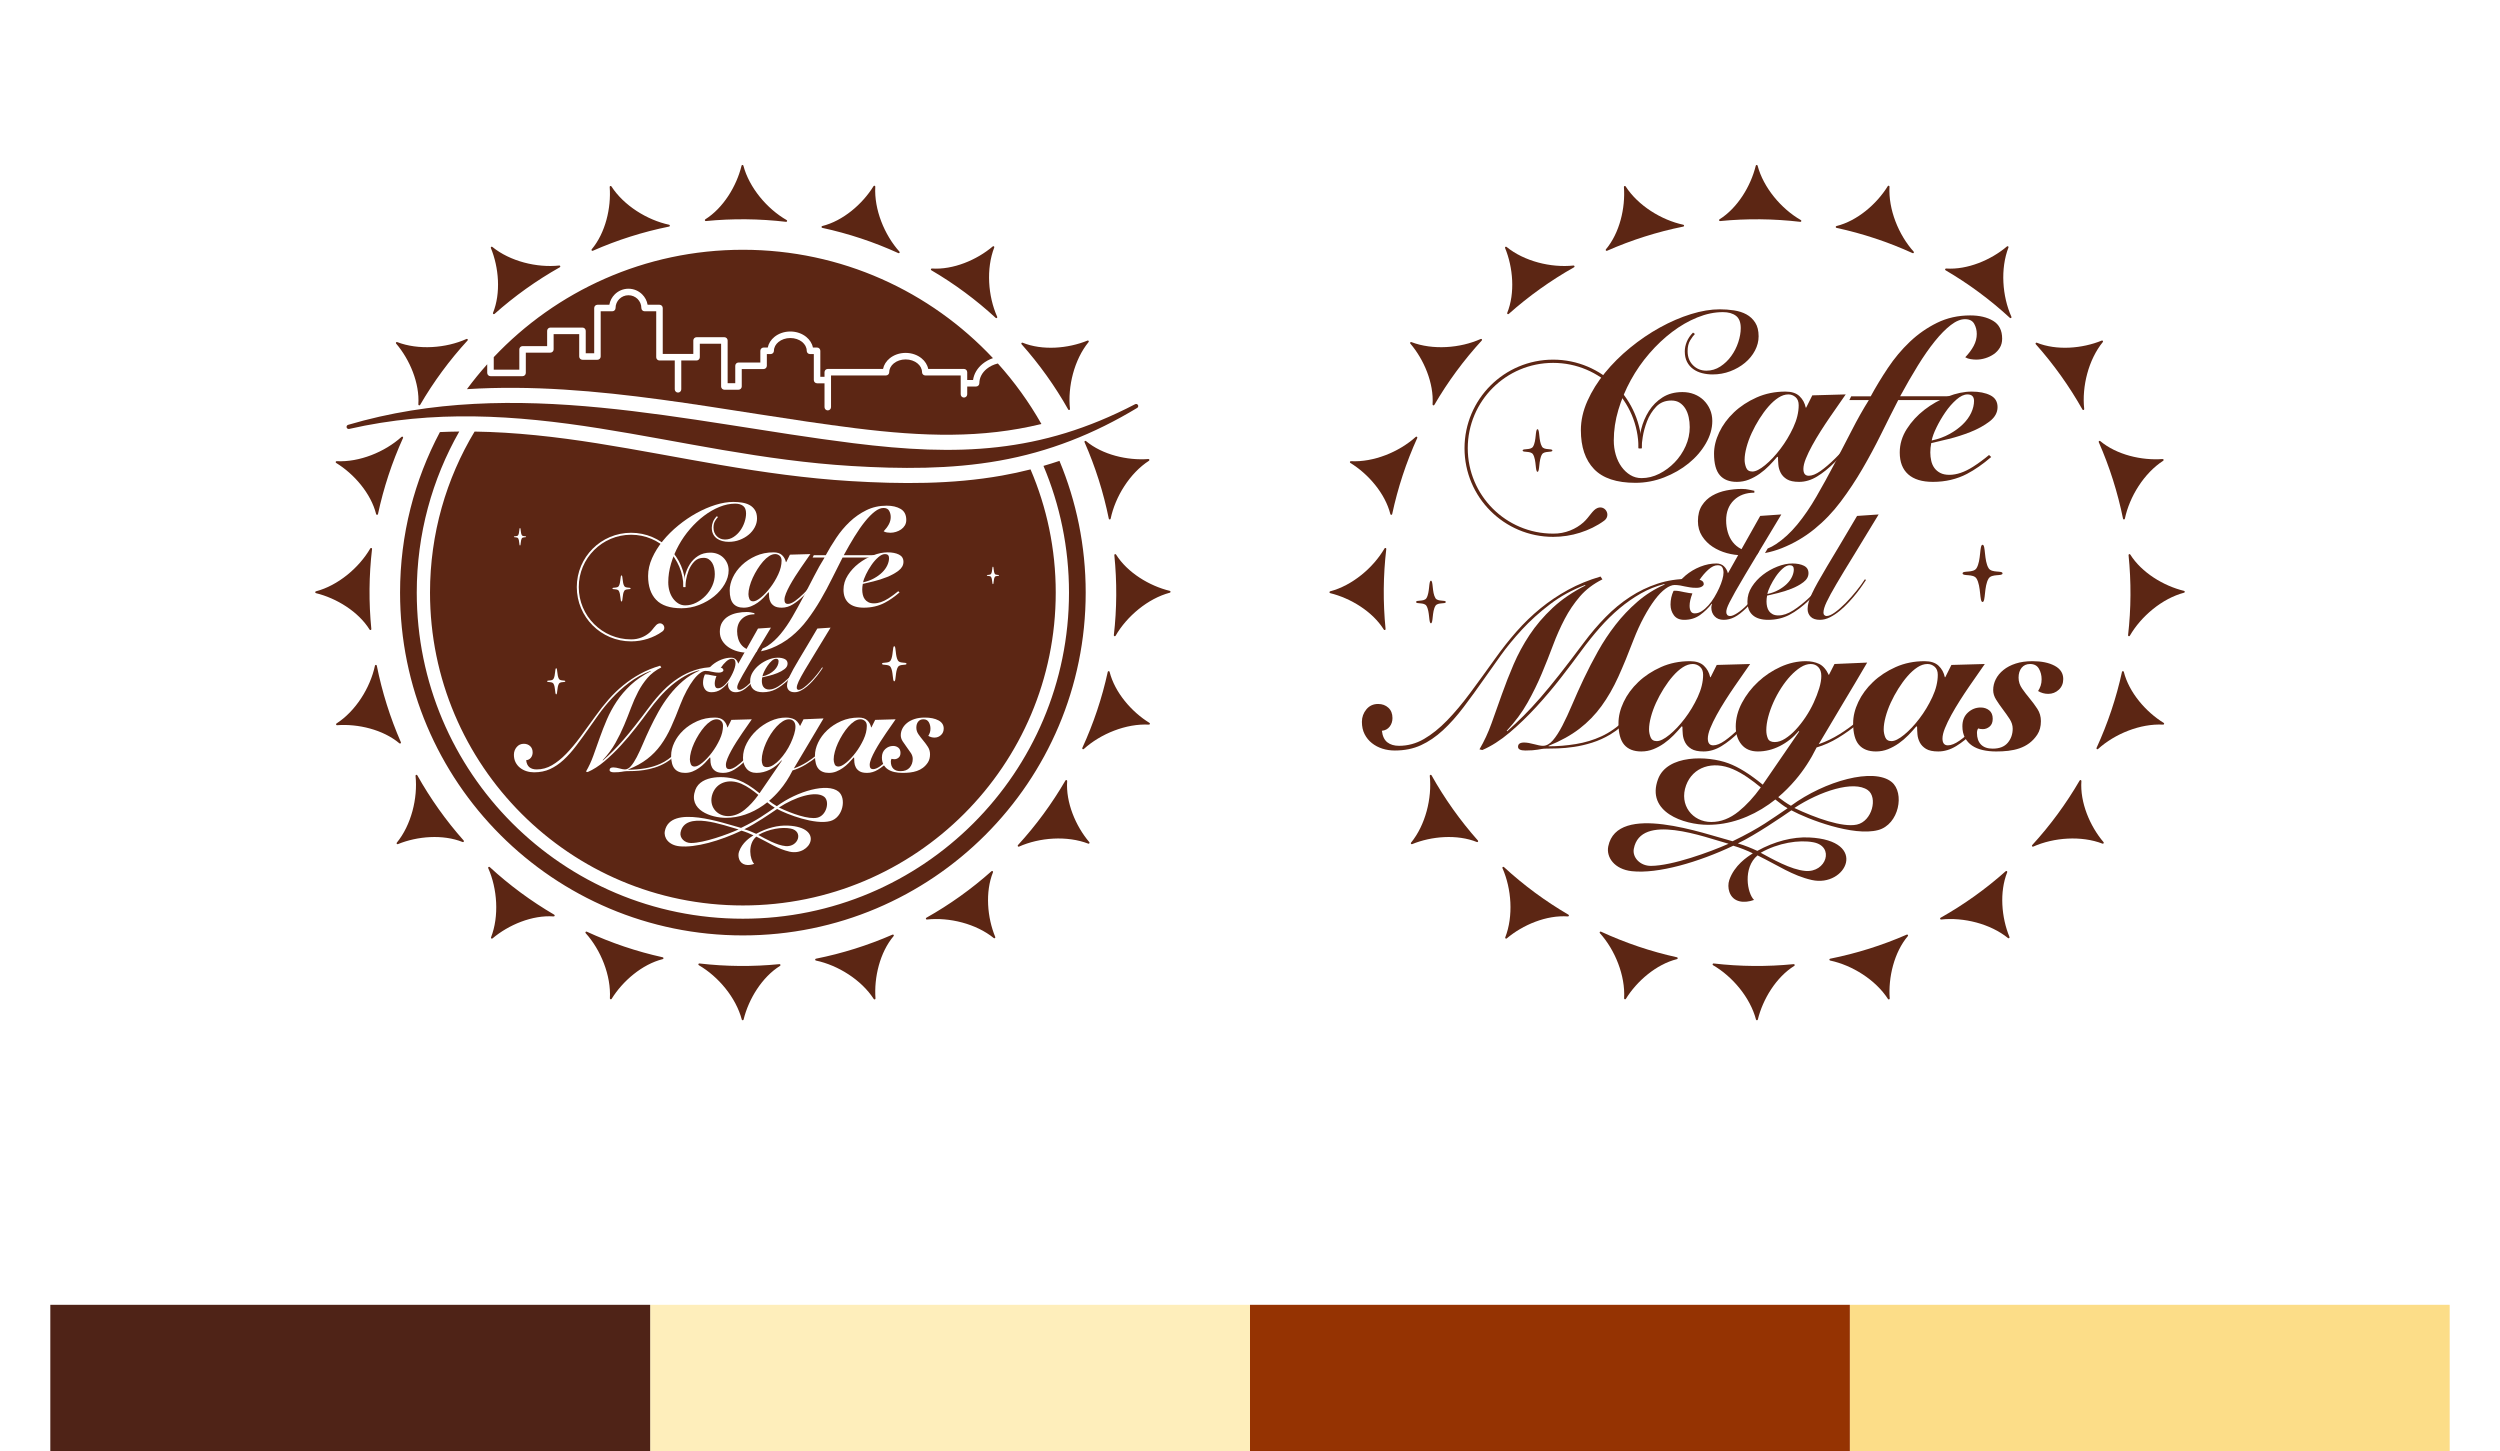<?xml version="1.0" encoding="UTF-8"?> <!-- Creator: CorelDRAW --> <svg xmlns="http://www.w3.org/2000/svg" xmlns:xlink="http://www.w3.org/1999/xlink" xmlns:xodm="http://www.corel.com/coreldraw/odm/2003" xml:space="preserve" width="484.955mm" height="281.49mm" version="1.1" style="shape-rendering:geometricPrecision; text-rendering:geometricPrecision; image-rendering:optimizeQuality; fill-rule:evenodd; clip-rule:evenodd" viewBox="0 0 56434.43 32757.12"> <defs> <style type="text/css"> <![CDATA[ .fil3 {fill:none} .fil6 {fill:#4F2317} .fil1 {fill:#5C2614} .fil8 {fill:#953302} .fil7 {fill:#FCDD88} .fil5 {fill:#FEEEBB} .fil0 {fill:white} .fil4 {fill:#5C2614;fill-rule:nonzero} .fil2 {fill:white;fill-rule:nonzero} ]]> </style> </defs> <g id="Слой_x0020_1">  <rect class="fil0" x="0" width="56434.43" height="32757.1"></rect> <path class="fil1" d="M7857.33 9590.51c3777.72,-1117.53 7624.19,-57.79 11406.02,414.21 2351.3,293.46 4216.85,236.41 6361.28,-880.41 22.83,-11.89 51.02,-3.49 63.62,18.96 12.59,22.41 5.09,50.9 -16.91,64.19 -973.8,588.64 -1991.67,992.57 -3113.7,1192.13 -1102.32,196.07 -2228.34,186.95 -3342.14,119.41 -973.49,-59.06 -1939.58,-196.56 -2900.3,-360.63 -927.55,-158.42 -1850.92,-340.85 -2780.36,-488.26 -1912.66,-303.32 -3747.81,-421.58 -5653.4,12.66 -25,5.69 -50.28,-9.67 -56.77,-34.48 -6.51,-24.82 8.04,-50.52 32.64,-57.78zm16058.57 813.21c381.46,915.45 592.3,1919.79 592.3,2973.46 0,4273.95 -3464.74,7738.69 -7738.67,7738.69 -4273.95,0 -7738.69,-3464.74 -7738.69,-7738.69 0,-1309.42 325.58,-2542.67 899.73,-3623.73 145.57,-6.54 291.08,-10.5 436.55,-12.04 -610.43,1072.61 -959.37,2313.41 -959.37,3635.81 0,4065.81 3295.96,7361.77 7361.76,7361.77 4065.81,0 7361.77,-3295.96 7361.77,-7361.77 0,-1014.46 -205.25,-1980.97 -576.39,-2860.33 121.34,-35.26 241.67,-72.99 361.02,-113.17zm-13202.47 -661.52c917.45,13.63 1835.81,117.27 2767.95,265.09 928.08,147.17 1850.15,329.41 2776.35,487.58 972.85,166.14 1951.38,305.1 2937.12,364.89 1141.56,69.24 2292.8,76.89 3422.57,-124.05 218.61,-38.89 433.72,-85.39 645.66,-139.32 365.96,853.45 568.92,1793.4 568.92,2780.82 0,3900.53 -3161.97,7062.5 -7062.5,7062.5 -3900.52,0 -7062.49,-3161.97 -7062.49,-7062.5 0,-1329.52 367.61,-2573.08 1006.41,-3635.02zm-2314.83 2650.22c-70.39,599.75 -75.58,1206.55 -16.05,1807.45 0.94,9.89 -4.86,18.89 -14.29,22.12 -9.44,3.22 -19.54,-0.42 -24.81,-8.88 -254.54,-408.72 -750.01,-710.57 -1211.59,-823.52 -9.54,-2.32 -16.06,-10.59 -16.15,-20.4 -0.09,-9.83 6.32,-18.19 15.78,-20.7 496.09,-130.3 972.15,-529.12 1227.73,-969.16 5.09,-8.75 15.4,-12.65 24.98,-9.44 9.65,3.19 15.56,12.47 14.4,22.52zm2685.58 8767.74c186.03,-478.1 142.89,-1097.86 -63.26,-1563.29 -4.11,-9.26 -1.23,-19.89 7.06,-25.81 8.23,-5.88 19.18,-5.2 26.66,1.65 444.88,409.8 934.06,770.1 1456.12,1075.38 8.6,5.06 12.5,15.01 9.52,24.55 -2.93,9.52 -11.79,15.58 -21.77,14.85 -480.92,-35.2 -1017.8,188.97 -1380.87,496.53 -7.47,6.31 -17.98,6.77 -25.97,1.08 -7.99,-5.73 -11.02,-15.77 -7.48,-24.95zm-1664.49 -3659.35c295.03,526.89 646.53,1021.63 1047.44,1473.28 6.62,7.44 7.2,18.14 1.48,26.26 -5.73,8.15 -16,11.15 -25.21,7.46 -445.86,-179.51 -1022.44,-132.3 -1461.47,47.56 -9.09,3.7 -19.21,0.9 -25.04,-7.03 -5.85,-7.84 -5.62,-18.37 0.61,-25.97 325.03,-397.78 475.73,-1002.07 422.63,-1509.03 -1.04,-10.1 4.98,-19.31 14.69,-22.41 9.67,-3.04 19.9,1 24.88,9.88zm-403.37 -720.89c-368.46,-310.45 -933.65,-444.44 -1407.85,-408.97 -9.76,0.73 -18.54,-5.06 -21.64,-14.41 -3.14,-9.32 0.36,-19.21 8.65,-24.57 432.49,-278.15 762.92,-807.19 868.71,-1306.42 2.11,-9.96 10.67,-16.83 20.83,-16.77 10.15,0.03 18.63,7.02 20.62,17.01 118.83,593.81 301.35,1174.54 543.8,1729.5 3.96,9.11 1.23,19.43 -6.77,25.42 -7.97,5.93 -18.69,5.63 -26.33,-0.79zm11155.84 4350.9c-310.44,368.48 -444.45,933.69 -409.02,1407.84 0.73,9.76 -5.07,18.51 -14.37,21.66 -9.36,3.11 -19.25,-0.37 -24.55,-8.65 -278.2,-432.42 -807.24,-762.91 -1306.41,-868.72 -9.97,-2.08 -16.85,-10.65 -16.79,-20.84 0.05,-10.14 7.03,-18.62 17,-20.64 593.83,-118.84 1174.51,-301.33 1729.47,-543.71 9.12,-3.98 19.48,-1.25 25.44,6.71 5.98,7.99 5.64,18.7 -0.77,26.35zm-4384.14 618.16c599.75,70.12 1206.56,75.08 1807.41,15.31 9.91,-0.95 18.95,4.85 22.15,14.27 3.21,9.41 -0.4,19.53 -8.86,24.8 -408.59,254.69 -710.28,750.29 -823.04,1211.9 -2.35,9.54 -10.58,16.08 -20.39,16.16 -9.81,0.1 -18.17,-6.25 -20.67,-15.74 -130.51,-496.03 -529.54,-971.93 -969.68,-1227.37 -8.76,-5.09 -12.66,-15.37 -9.47,-25 3.22,-9.6 12.5,-15.52 22.55,-14.34zm-826.71 -98.05c-466.35,116.77 -905.14,493.95 -1154.72,897.6 -5.11,8.38 -14.95,12 -24.33,9.07 -9.36,-2.96 -15.34,-11.6 -14.81,-21.44 29.21,-513.74 -204.99,-1092.73 -547.24,-1471.77 -6.82,-7.52 -7.34,-18.54 -1.31,-26.72 5.99,-8.19 16.71,-10.94 25.94,-6.69 549.3,253.52 1125.03,448.45 1715.91,578.73 9.69,2.09 16.44,10.42 16.63,20.34 0.1,9.96 -6.4,18.44 -16.05,20.88zm9604.73 -2606.67c-478.6,-184.82 -1098.21,-140.23 -1563.16,67.03 -9.27,4.11 -19.88,1.28 -25.79,-6.99 -5.93,-8.23 -5.27,-19.19 1.56,-26.68 408.68,-445.88 767.88,-935.87 1071.9,-1458.73 4.96,-8.6 14.95,-12.5 24.52,-9.57 9.52,2.94 15.61,11.81 14.87,21.73 -34.04,481.03 191.41,1017.39 499.86,1379.69 6.35,7.48 6.83,17.98 1.11,26.02 -5.67,8.02 -15.71,11.02 -24.87,7.51zm-3655.38 1673.31c526.19,-296.31 1020.07,-649.02 1470.79,-1050.99 7.41,-6.64 18.1,-7.25 26.24,-1.56 8.15,5.73 11.19,16 7.51,25.21 -178.41,446.29 -129.82,1022.73 51.1,1461.34 3.72,9.09 0.93,19.21 -6.91,25.08 -7.92,5.88 -18.4,5.63 -26.04,-0.56 -398.59,-324.08 -1003.22,-473.31 -1510.06,-419.01 -10.08,1.07 -19.28,-4.96 -22.44,-14.59 -3.06,-9.69 0.94,-19.95 9.81,-24.91zm3604.19 -10761.21c369.22,309.58 934.75,442.28 1408.79,405.68 9.79,-0.73 18.54,5.02 21.7,14.33 3.13,9.3 -0.33,19.24 -8.58,24.57 -431.78,279.23 -760.97,809.07 -865.56,1308.5 -2.11,9.96 -10.65,16.85 -20.81,16.82 -10.15,-0.02 -18.64,-7.01 -20.67,-16.97 -120.28,-593.51 -304.15,-1173.76 -547.86,-1728.14 -4.04,-9.15 -1.3,-19.46 6.67,-25.46 7.94,-5.97 18.64,-5.68 26.31,0.67zm628.67 4382.67c68.74,-599.91 72.2,-1206.73 11.02,-1807.45 -0.98,-9.89 4.77,-18.93 14.21,-22.12 9.41,-3.29 19.52,0.31 24.79,8.75 255.69,407.98 752.04,708.46 1213.91,820.12 9.58,2.34 16.08,10.54 16.22,20.38 0.1,9.81 -6.26,18.21 -15.74,20.69 -495.67,131.72 -970.66,531.87 -1225.03,972.61 -5.06,8.81 -15.31,12.73 -24.97,9.54 -9.61,-3.17 -15.57,-12.46 -14.4,-22.52zm-96.04 826.95c117.89,466.08 496.13,903.93 900.37,1152.54 8.36,5.1 12.04,14.93 9.11,24.31 -2.92,9.39 -11.57,15.37 -21.38,14.83 -513.82,-27.89 -1092.3,207.67 -1470.46,550.79 -7.52,6.82 -18.56,7.44 -26.74,1.42 -8.22,-6 -10.99,-16.71 -6.74,-25.92 252.23,-549.95 445.75,-1126.08 574.59,-1717.29 2.12,-9.71 10.39,-16.5 20.33,-16.69 9.96,-0.16 18.41,6.35 20.91,16zm-5289.08 -10951.61c-28.39,512.23 205.01,1087.97 545.42,1466.38 6.8,7.56 7.33,18.54 1.31,26.73 -6,8.17 -16.62,10.94 -25.86,6.7 -550.09,-251.44 -1126.95,-442.09 -1718.06,-570.23 -9.71,-2.12 -16.49,-10.39 -16.66,-20.41 -0.14,-9.91 6.44,-18.43 16.13,-20.83 468.09,-115.85 908.84,-495.58 1158.54,-900.65 5.14,-8.33 14.98,-12.03 24.37,-9.1 9.38,2.94 15.31,11.57 14.81,21.4zm2718.26 2961.87c-444.06,-409.32 -931.77,-770.45 -1453.05,-1075.36 -8.62,-5.02 -12.51,-15.01 -9.55,-24.52 2.87,-9.5 11.71,-15.54 21.62,-14.9 479.56,32.23 1012.98,-191.63 1374.5,-498.87 7.51,-6.38 17.98,-6.85 26,-1.15 8.03,5.71 11.04,15.74 7.53,24.91 -185.55,479.03 -141.16,1100.25 66.63,1565.69 4.14,9.27 1.27,19.9 -6.98,25.86 -8.29,5.89 -19.26,5.2 -26.7,-1.68zm607.16 560.04c446.66,180.73 1025.54,132.64 1465.3,-48.22 9.07,-3.75 19.19,-0.93 25.04,6.94 5.88,7.88 5.6,18.42 -0.61,26.04 -324.77,398.67 -474.65,1004.13 -420.26,1511.57 1.12,10.1 -4.88,19.33 -14.56,22.4 -9.67,3.12 -19.92,-0.9 -24.91,-9.78 -297.29,-527.61 -651.08,-1022.97 -1053.78,-1475.24 -6.62,-7.46 -7.25,-18.13 -1.48,-26.3 5.73,-8.12 16.02,-11.14 25.25,-7.41zm-11955.31 -672.95c180.73,-446.63 132.65,-1025.53 -48.22,-1465.27 -3.74,-9.08 -0.94,-19.17 6.96,-25.04 7.91,-5.87 18.39,-5.6 26.03,0.59 398.66,324.72 1004.16,474.66 1511.54,420.26 10.1,-1.09 19.31,4.89 22.41,14.59 3.17,9.69 -0.92,19.92 -9.76,24.9 -527.57,297.33 -1022.91,651.07 -1475.25,1053.73 -7.41,6.62 -18.14,7.2 -26.26,1.49 -8.17,-5.73 -11.17,-16.04 -7.44,-25.26zm3975.68 -1948.59c-591.93,119.56 -1170.22,303.21 -1722.88,546.55 -9.12,4 -19.49,1.27 -25.45,-6.73 -6.02,-7.91 -5.71,-18.64 0.69,-26.26 309.35,-368.98 442.28,-933.74 406.2,-1407.55 -0.76,-9.81 5.06,-18.6 14.35,-21.73 9.29,-3.12 19.22,0.34 24.52,8.6 278.07,430.99 805.09,759.51 1302.78,865.71 9.91,2.09 16.79,10.68 16.75,20.81 -0.06,10.15 -7.02,18.67 -16.96,20.6zm816.32 -163.36c407.01,-255.77 707.07,-750.54 819,-1211.7 2.3,-9.57 10.52,-16.08 20.33,-16.19 9.83,-0.1 18.19,6.23 20.7,15.77 131.77,497.38 534.11,975.14 977.09,1229.16 8.82,5.04 12.78,15.35 9.59,25.01 -3.19,9.69 -12.52,15.59 -22.59,14.42 -600.91,-70.53 -1208.66,-77.05 -1810.79,-17.48 -9.9,1 -18.9,-4.81 -22.11,-14.21 -3.2,-9.43 0.34,-19.49 8.77,-24.79zm-8321.09 5459.4c512.3,27.1 1087.5,-207.63 1465.1,-548.95 7.56,-6.8 18.5,-7.38 26.71,-1.4 8.18,6.02 10.97,16.63 6.8,25.86 -250.07,550.75 -439.41,1128.01 -566.11,1719.41 -2.08,9.73 -10.36,16.56 -20.33,16.72 -9.96,0.17 -18.53,-6.37 -20.94,-16.04 -116.93,-467.82 -497.74,-907.72 -903.42,-1156.4 -8.36,-5.12 -12.08,-14.98 -9.15,-24.34 2.92,-9.4 11.52,-15.4 21.33,-14.86zm2955.37 -2725.35c-408.22,444.98 -768.2,933.59 -1071.9,1455.62 -4.98,8.6 -14.93,12.51 -24.46,9.62 -9.5,-2.9 -15.58,-11.71 -14.93,-21.64 31.06,-479.63 -194.09,-1012.49 -502.21,-1373.28 -6.4,-7.46 -6.88,-17.98 -1.21,-26 5.67,-8.02 15.74,-11.08 24.89,-7.52 479.48,184.32 1100.61,138.5 1565.53,-70.44 9.29,-4.19 19.89,-1.31 25.87,6.9 5.93,8.26 5.32,19.25 -1.58,26.73zm6214.76 -2046.93c2226.62,0 4233.23,940.68 5644.99,2446.05 -87.8,30.2 -167.06,74.15 -233.75,128.59 -116.67,95.26 -195.27,222.4 -215.59,364.82l-131.86 0 0 -176c0,-40.58 -32.92,-73.5 -73.5,-73.5l-806.96 0c-18.72,-93.33 -72.59,-176.32 -149.91,-239.44 -92.84,-75.8 -220.15,-122.71 -359.86,-122.71 -139.71,0 -267.02,46.91 -359.86,122.71 -77.32,63.12 -131.18,146.11 -149.91,239.44l-1247.91 0c-40.58,0 -73.49,32.92 -73.49,73.5l0 103.57 -94.46 0 0 -586.45c0,-40.59 -32.91,-73.5 -73.49,-73.5l-93.85 0c-18.72,-93.33 -72.6,-176.32 -149.91,-239.44 -92.84,-75.8 -220.15,-122.71 -359.86,-122.71 -139.71,0 -267.02,46.91 -359.88,122.71 -77.3,63.12 -131.17,146.11 -149.9,239.44l-93.85 0c-40.58,0 -73.49,32.91 -73.49,73.5l0 264.52 -492.81 0c-40.58,0 -73.49,32.91 -73.49,73.49l0 393.31 -172.01 0 0 -964.72c0,-40.58 -32.92,-73.5 -73.5,-73.5l-627.76 0c-40.58,0 -73.5,32.92 -73.5,73.5l0 304.77 -690.03 0 0 -1037.15c0,-40.59 -32.91,-73.5 -73.49,-73.5l-268.34 0c-15.56,-90.78 -59.48,-172.07 -122.36,-234.54 -79.35,-78.83 -188.85,-127.61 -309.5,-127.61 -120.66,0 -230.15,48.78 -309.5,127.61 -62.89,62.48 -106.8,143.76 -122.36,234.54l-268.34 0c-40.58,0 -73.49,32.91 -73.49,73.5l0 1021.05 -191.03 0 0 -505.97c0,-40.58 -32.91,-73.49 -73.49,-73.49l-724.35 0c-40.58,0 -73.5,32.91 -73.5,73.49l0 344.99 -554.26 0c-40.59,0 -73.5,32.92 -73.5,73.5l0 457.7 -577.35 0 0 -282.08c1410.67,-1492.45 3408.51,-2423.98 5624.24,-2423.98z"></path> <path class="fil1" d="M22525.17 8205.08c374.84,416.86 705.19,874.54 983.24,1365.76 -1338.45,328.06 -2662.9,287.31 -4202.76,95.11 -2923.41,-364.87 -5844.04,-1063.66 -8764.89,-881.23 143.76,-194.66 296.55,-382.25 457.56,-562.33l0 195.67c0,40.59 32.91,73.5 73.49,73.5l724.35 0c40.58,0 73.49,-32.91 73.49,-73.5l0 -457.68 554.27 0c40.58,0 73.5,-32.92 73.5,-73.5l0 -344.99 577.35 0 0 505.96c0,40.58 32.91,73.5 73.5,73.5l338.01 0c40.58,0 73.5,-32.92 73.5,-73.5l0 -1021.05 262.08 0c40.58,0 73.5,-32.91 73.5,-73.49 0,-79.8 32.49,-152.01 85,-204.14 52.55,-52.2 125.46,-84.53 206.13,-84.53 80.66,0 153.57,32.33 206.13,84.53 52.49,52.12 85,124.34 85,204.14 0,40.58 32.91,73.49 73.49,73.49l262.09 0 0 1037.15c0,40.58 32.91,73.5 73.5,73.5l345.02 0 0 650.85c0,40.58 32.91,73.49 73.49,73.49 40.58,0 73.5,-32.91 73.5,-73.49l0 -650.85 345.02 0c40.58,0 73.49,-32.92 73.49,-73.5l0 -304.76 480.78 0 0 964.71c0,40.58 32.91,73.5 73.49,73.5l318.99 0c40.59,0 73.5,-32.92 73.5,-73.5l0 -393.3 492.79 0c40.58,0 73.5,-32.92 73.5,-73.5l0 -264.52 86.56 0c40.58,0 73.49,-32.91 73.49,-73.49 0,-76.93 39.25,-147.48 102.66,-199.24 67.65,-55.23 162.15,-89.43 267.42,-89.43 105.26,0 199.77,34.2 267.42,89.43 63.41,51.76 102.65,122.31 102.65,199.24 0,40.58 32.92,73.49 73.5,73.49l86.56 0 0 586.46c0,40.58 32.91,73.49 73.5,73.49l167.95 0 0 538.17c0,40.59 32.91,73.5 73.49,73.5 40.58,0 73.5,-32.91 73.5,-73.5l0 -715.24 1240.61 0c40.58,0 73.49,-32.91 73.49,-73.49 0,-76.93 39.25,-147.48 102.66,-199.24 67.65,-55.23 162.16,-89.43 267.42,-89.43 105.27,0 199.77,34.2 267.42,89.43 63.41,51.76 102.66,122.31 102.66,199.24 0,40.58 32.91,73.49 73.49,73.49l799.67 0 0 425.51c0,40.59 32.91,73.5 73.49,73.5 40.58,0 73.5,-32.91 73.5,-73.5l0 -176 200.15 0c40.59,0 73.5,-32.92 73.5,-73.5 0,-125.9 63.56,-240.75 166.26,-324.63 68.89,-56.24 155.13,-98.67 251.94,-121.76z"></path> <g id="_105553475240352"> <g> <g> <path class="fil2" d="M16207.37 11671.81c-19.52,19.5 -41.2,48.79 -65.05,87.81 -23.86,39.03 -35.77,88.91 -35.77,149.61 0,80.23 24.94,145.28 74.81,195.15 49.86,49.86 111.66,74.8 185.38,74.8 69.39,0 133.34,-18.98 191.89,-56.91 58.53,-37.96 108.95,-86.21 151.23,-144.74 42.29,-58.53 74.8,-122.51 97.58,-191.89 22.77,-69.39 34.14,-134.43 34.14,-195.15 0,-80.23 -22.23,-137.13 -66.66,-170.75 -44.45,-33.61 -104.64,-50.41 -180.53,-50.41 -114.9,0 -232.54,24.39 -352.89,73.17 -120.34,48.79 -236.35,115.47 -348.01,200.03 -111.68,84.57 -216.83,183.77 -315.49,297.59 -98.66,113.85 -184.3,236.9 -256.93,369.15 -72.64,132.28 -130.11,269.42 -172.38,411.44 -42.29,142.03 -63.43,283.52 -63.43,424.45 0,69.38 9.22,135.52 27.65,198.39 18.43,62.9 44.99,118.19 79.68,165.89 34.7,47.7 75.35,85.66 121.97,113.85 46.62,28.18 98.11,42.27 154.51,42.27 84.55,0 166.4,-20.04 245.56,-60.16 79.13,-40.12 150.15,-92.7 213.02,-157.73 62.89,-65.06 113.3,-139.87 151.23,-224.42 37.96,-84.58 56.94,-172.38 56.94,-263.45 0,-47.71 -4.9,-93.78 -14.65,-138.25 -9.75,-44.45 -24.94,-83.46 -45.54,-117.09 -20.6,-33.6 -46.62,-60.7 -78.06,-81.3 -31.43,-20.61 -69.93,-30.9 -115.46,-30.9 -86.72,0 -157.19,28.72 -211.4,86.18 -54.21,57.46 -95.95,124.13 -125.21,200.04 -29.27,75.89 -49.33,149.61 -60.19,221.16 -10.83,71.53 -16.25,122.49 -16.25,152.86l-39.04 0c0,-84.58 11.39,-172.38 34.14,-263.45 22.77,-91.08 58.56,-175.09 107.35,-252.07 48.78,-76.97 111.66,-139.85 188.62,-188.65 76.99,-48.78 168.59,-73.17 274.84,-73.17 58.55,0 112.74,9.76 162.62,29.27 49.86,19.52 93.24,47.16 130.09,82.95 36.88,35.77 66.14,78.05 87.82,126.84 21.69,48.78 32.53,102.45 32.53,160.99 0,104.09 -29.81,207.63 -89.43,310.62 -59.64,102.99 -138.78,194.61 -237.44,274.83 -98.66,80.21 -211.96,145.28 -339.88,195.14 -127.93,49.88 -260.18,74.8 -396.8,74.8 -260.18,0 -450.99,-63.41 -572.43,-190.27 -121.42,-126.84 -182.13,-306.26 -182.13,-538.27 0,-134.44 30.36,-269.41 91.06,-404.93 60.72,-135.51 141.48,-265.08 242.31,-388.68 100.82,-123.59 216.83,-239.04 348.02,-346.39 131.2,-107.32 268.33,-200.56 411.44,-279.7 143.11,-79.14 286.22,-140.95 429.31,-185.4 143.11,-44.43 276.47,-66.66 400.07,-66.66 65.03,0 130.09,4.88 195.14,14.62 65.04,9.78 122.49,28.18 172.36,55.31 49.9,27.1 90.54,65.04 121.97,113.82 31.45,48.79 47.16,112.22 47.16,190.28 0,67.22 -16.79,132.8 -50.41,196.77 -33.6,63.96 -79.68,120.34 -138.21,169.13 -58.56,48.78 -126.3,87.8 -203.3,117.07 -76.97,29.29 -158.81,43.92 -245.55,43.92 -49.88,0 -98.1,-5.96 -144.72,-17.87 -46.62,-11.94 -87.82,-30.92 -123.6,-56.93 -35.78,-26.02 -63.97,-59.08 -84.57,-99.21 -20.61,-40.1 -30.9,-88.35 -30.9,-144.73 0,-43.36 9.2,-87.81 27.64,-133.35 18.43,-45.54 47.16,-87.82 86.21,-126.84l26.01 19.52z"></path> <path class="fil2" d="M18293.63 12507.68c-23.84,34.7 -54.74,79.16 -92.7,133.36 -37.93,54.21 -78.6,112.74 -121.97,175.64 -43.35,62.89 -86.72,128.46 -130.09,196.77 -43.37,68.31 -82.93,134.97 -118.71,200.02 -35.77,65.06 -65.04,125.76 -87.81,182.15 -22.76,56.37 -34.15,104.07 -34.15,143.09 0,62.89 24.93,94.33 74.8,94.33 45.54,0 99.19,-21.69 161,-65.04 61.79,-43.37 129.56,-101.38 203.28,-174.02 73.72,-72.63 150.7,-157.74 230.94,-255.32 80.23,-97.58 161.53,-200.56 243.94,-308.98l19.5 13c-86.72,110.6 -171.3,218.46 -253.69,323.63 -82.39,105.15 -164.26,198.39 -245.56,279.72 -81.3,81.31 -162.63,146.91 -243.94,196.77 -81.3,49.88 -164.26,74.8 -248.81,74.8 -73.72,0 -130.09,-11.93 -169.12,-35.78 -39.02,-23.86 -67.77,-53.66 -86.18,-89.43 -18.43,-35.78 -29.29,-73.19 -32.54,-112.22 -3.25,-39.04 -4.88,-73.72 -4.88,-104.07l-9.75 -6.53c-34.7,41.21 -72.09,82.41 -112.22,123.6 -40.1,41.21 -84.02,78.62 -131.72,112.22 -47.7,33.61 -97.58,60.71 -149.61,81.31 -52.04,20.6 -107.35,30.91 -165.89,30.91 -104.07,0 -182.67,-30.91 -235.81,-92.7 -53.11,-61.8 -79.68,-161 -79.68,-297.59 0,-95.4 23.86,-193.52 71.56,-294.35 47.7,-100.82 115.47,-192.98 203.28,-276.45 87.82,-83.5 192.44,-152.34 313.86,-206.55 121.43,-54.21 254.77,-81.31 400.05,-81.31 84.58,0 149.07,21.14 193.52,63.41 44.45,42.29 73.19,94.87 86.21,157.76l6.49 0 84.55 -169.13 461.85 -13.02zm-1291.21 1066.81c45.54,0 104.07,-29.27 175.63,-87.82 71.56,-58.53 142.03,-133.34 211.4,-224.41 69.39,-91.08 129.03,-190.28 178.91,-297.61 49.86,-107.32 74.8,-209.77 74.8,-307.35 0,-49.86 -14.65,-87.28 -43.92,-112.22 -29.27,-24.94 -62.34,-37.41 -99.19,-37.41 -45.54,0 -91.62,15.19 -138.24,45.54 -46.62,30.37 -92.14,71.02 -136.6,121.97 -44.45,50.96 -86.74,108.43 -126.84,172.38 -40.11,63.98 -75.35,129.03 -105.71,195.15 -30.36,66.13 -54.21,131.73 -71.56,196.77 -17.34,65.06 -26.02,122.51 -26.02,172.38 0,36.88 7.06,73.19 21.14,108.97 14.1,35.77 42.82,53.66 86.2,53.66z"></path> <path class="fil2" d="M18639.84 12533.72c69.38,-127.95 148.55,-258.59 237.43,-391.92 88.91,-133.36 189.73,-253.71 302.47,-361.03 112.76,-107.33 238.52,-195.15 377.3,-263.46 138.76,-68.29 291.65,-102.44 458.59,-102.44 127.94,0 233.64,24.93 317.11,74.8 83.5,49.86 125.21,132.28 125.21,247.18 0,47.71 -10.82,89.45 -32.51,125.21 -21.68,35.8 -49.86,65.6 -84.55,89.45 -34.7,23.86 -73.19,42.29 -115.46,55.29 -42.29,13.02 -84.04,19.52 -125.23,19.52 -23.84,0 -49.86,-2.16 -78.05,-6.49 -28.21,-4.34 -53.15,-13.02 -74.8,-26.02 49.86,-52.04 88.88,-104.64 117.07,-157.75 28.18,-53.12 42.29,-107.86 42.29,-164.25 0,-52.05 -11.92,-99.19 -35.77,-141.48 -23.84,-42.29 -66.13,-63.43 -126.86,-63.43 -60.71,0 -126.31,27.1 -196.78,81.33 -70.45,54.21 -144.17,129.01 -221.16,224.42 -76.97,95.4 -155.56,208.14 -235.79,338.23 -80.23,130.11 -161.55,271.04 -243.94,422.84l780.59 0 -29.29 52.03 -777.32 0c-75.89,147.45 -154.48,303.56 -235.81,468.36 -81.31,164.78 -168.03,326.33 -260.18,484.6 -92.17,158.3 -192.44,309.53 -300.85,453.73 -108.42,144.19 -230.39,271.04 -365.9,380.53 -135.52,109.5 -285.14,196.77 -448.83,261.82 -73.28,29.12 -150.57,51.7 -231.9,67.79l37.17 -62.97c39.71,-15.91 78.58,-36.48 116.66,-61.75 103.01,-68.29 200.58,-158.28 292.72,-269.93 92.15,-111.68 180.53,-240.69 265.08,-387.05 84.55,-146.36 167.5,-297.06 248.81,-452.1 81.31,-155.03 161,-308.98 239.06,-461.84 78.05,-152.85 157.19,-293.27 237.42,-421.19l-269.96 0 26.03 -52.03 269.94 0zm-1570.24 2186.03c-68.1,8.43 -138.82,12.61 -212.1,12.61 -67.23,0 -136.6,-9.76 -208.15,-29.27 -71.56,-19.52 -137.15,-48.78 -196.77,-87.82 -59.64,-39.03 -108.42,-88.36 -146.36,-147.99 -37.96,-59.62 -56.93,-128.46 -56.93,-206.52 0,-86.74 18.43,-158.83 55.3,-216.29 36.85,-57.45 84.55,-102.99 143.11,-136.62 58.53,-33.6 123.6,-57.45 195.13,-71.56 71.56,-14.08 142.03,-21.12 211.42,-21.12 39.03,0 72.09,3.25 99.19,9.75 27.1,6.49 52.58,11.92 76.43,16.27l0 26.02c-117.09,0 -211.4,34.68 -282.95,104.07 -71.56,69.39 -107.34,162.62 -107.34,279.71 0,56.39 7.6,110.59 22.76,162.63 15.19,52.04 37.96,97.58 68.31,136.6 30.35,39.03 68.31,70.47 113.85,94.32 45.51,23.86 98.66,35.8 159.36,35.8 31.65,0 62.85,-2.6 93.61,-7.79l-27.87 47.2z"></path> <path class="fil2" d="M20306.44 13373.47c-114.26,98.64 -225.96,176.46 -335.07,233.54 -140.95,73.72 -298.14,110.59 -471.6,110.59 -149.62,0 -263.45,-34.7 -341.51,-104.09 -78.05,-69.37 -117.09,-170.22 -117.09,-302.47 0,-114.93 32.51,-223.34 97.58,-325.24 65.05,-101.91 146.89,-190.81 245.55,-266.7 98.66,-75.9 205.99,-136.6 322,-182.13 116.01,-45.54 226.04,-68.31 330.12,-68.31 104.09,0 189.73,16.82 256.95,50.41 67.23,33.61 100.82,88.37 100.82,164.26 0,75.89 -36.87,142.01 -110.59,198.4 -73.72,56.37 -160.99,104.62 -261.81,144.74 -100.82,40.1 -202.19,72.62 -304.1,97.55 -101.93,24.95 -182.15,43.91 -240.69,56.93 -4.33,21.68 -7.6,43.37 -9.76,65.04 -2.16,21.68 -3.26,43.37 -3.26,65.05 0,39.04 4.34,77.51 13.02,115.47 8.67,37.93 23.31,71.01 43.92,99.19 20.57,28.18 47.68,50.96 81.31,68.31 33.6,17.33 75.34,26.02 125.21,26.02 101.91,0 211.4,-37.41 328.49,-112.23 73.08,-46.68 146.6,-100.77 220.5,-162.22l30.01 27.88zm-237.49 -774.72c0,-60.7 -30.36,-91.07 -91.08,-91.07 -47.7,0 -99.19,24.39 -154.48,73.19 -55.29,48.78 -106.26,107.34 -152.86,175.65 -46.62,68.29 -87.28,138.21 -121.97,209.77 -34.7,71.56 -56.39,131.17 -65.05,178.88 91.07,-19.5 172.91,-49.33 245.55,-89.43 72.64,-40.12 134.43,-85.12 185.39,-134.99 50.97,-49.88 89.44,-102.99 115.46,-159.36 26.02,-56.39 39.04,-110.6 39.04,-162.64z"></path> </g> <g> <path class="fil2" d="M17402.94 14168.33c-113.69,189.51 -211.49,352.28 -293.38,488.31 -81.9,136.03 -151.27,251.76 -208.13,347.18 -56.82,95.44 -102.18,173.26 -136.03,233.49 -33.84,60.24 -59.88,108.63 -78.15,145.18 -18.28,36.55 -30.48,64.63 -36.55,84.25 -6.1,19.64 -9.15,36.89 -9.15,51.77 0,16.26 4.41,29.45 13.2,39.6 8.81,10.15 22.67,15.22 41.63,15.22 23.01,0 55.51,-13.53 97.46,-40.6 41.96,-27.08 84.59,-62.26 127.91,-105.57 67.67,-67.68 126.23,-134.69 175.61,-201.01 49.41,-66.32 87.65,-118.44 114.73,-156.36l18.27 10.17c-31.13,44.65 -73.44,102.53 -126.9,173.59 -53.46,71.07 -116.07,141.79 -187.81,212.18 -58.19,56.85 -111.67,97.8 -160.39,122.83 -48.74,25.03 -98.8,37.58 -150.23,37.58 -52.81,0 -94.43,-16.26 -124.88,-48.75 -30.45,-32.48 -45.69,-73.08 -45.69,-121.8 0,-14.9 3.37,-31.14 10.16,-48.74l-4.07 -4.07c-47.36,60.93 -101.85,113.37 -163.43,157.36 -61.59,44 -134.35,66.01 -218.26,66.01 -63.63,0 -110.99,-20.98 -142.12,-62.96 -31.14,-41.96 -46.7,-91.37 -46.7,-148.22 0,-66.54 13.84,-129.67 41.56,-189.42 5.24,-1.36 10.3,-2.14 15.01,-2.14 21.37,0 42.82,2.12 63.91,5.49 17.77,2.85 36.87,6.04 54.21,10.97 2.63,0.76 4.89,1.28 7.58,1.78 23.86,4.32 47.69,8.65 71.54,12.99 16,2.91 32.41,4.81 48.9,5.99l-1.2 3.07c-25.05,64.29 -37.58,120.14 -37.58,167.5 0,31.13 5.42,56.51 16.26,76.15 10.82,19.62 29.1,29.43 54.82,29.43 32.48,0 64.63,-10.16 96.42,-30.45 31.82,-20.31 62.61,-47.05 92.39,-80.2 29.79,-33.17 57.18,-70.72 82.24,-112.68 25.04,-41.96 47.03,-83.59 65.98,-124.88 18.96,-41.29 33.84,-80.87 44.67,-118.78 10.81,-37.89 16.23,-69.68 16.23,-95.42 0,-31.12 -5.74,-56.17 -17.26,-75.11 -11.51,-18.96 -32.82,-28.43 -63.95,-28.43 -40.6,0 -83.6,20.31 -128.94,60.91 -45.35,40.6 -87.3,90.01 -125.88,148.22 -7.3,11.02 -14.36,22.15 -21.18,33.39 -61.77,-13.87 -199.92,-7.92 -259.23,-7.31 26.8,-33.7 56.97,-64.74 90.56,-93.08 60.92,-51.45 128.93,-92.05 204.06,-121.82 75.13,-29.79 149.23,-44.67 222.33,-44.67 43.31,0 78.5,12.86 105.58,38.58 27.06,25.71 45.34,58.21 54.82,97.45l446.66 -793.88 292.38 -20.3z"></path> <path class="fil2" d="M18022.25 15079.98c-31.13,44.65 -65.98,89.68 -104.56,135.01 -38.58,45.35 -82.23,91.71 -130.95,139.07 -93.4,89.33 -184.1,157.02 -272.07,203.03 -87.99,46.02 -186.11,69.05 -294.39,69.05 -93.4,0 -164.48,-21.67 -213.2,-64.98 -48.72,-43.31 -73.08,-106.26 -73.08,-188.82 0,-71.74 20.31,-139.42 60.91,-203.04 40.6,-63.61 91.69,-119.12 153.29,-166.5 61.59,-47.36 128.59,-85.25 201.01,-113.68 72.41,-28.42 141.11,-42.64 206.08,-42.64 64.96,0 118.44,10.48 160.39,31.47 41.96,20.98 62.94,55.17 62.94,102.53 0,47.39 -23.01,88.66 -69.03,123.85 -46.01,35.19 -100.5,65.32 -163.45,90.35 -62.92,25.03 -126.22,45.34 -189.82,60.91 -63.64,15.56 -113.71,27.42 -150.26,35.54 -2.71,13.52 -4.74,27.07 -6.1,40.6 -1.35,13.55 -2.02,27.07 -2.02,40.61 0,24.37 2.7,48.38 8.12,72.07 5.41,23.69 14.55,44.34 27.41,61.93 12.86,17.6 29.79,31.82 50.77,42.63 20.98,10.83 47.04,16.25 78.15,16.25 63.63,0 131.98,-23.34 205.08,-70.04 73.08,-46.7 146.86,-105.25 221.3,-175.61 47.39,-46.04 88.99,-90.69 124.85,-134 35.89,-43.34 66.01,-82.58 90.36,-117.78l18.27 12.2zm-446.66 -152.28c0,-37.91 -18.96,-56.85 -56.85,-56.85 -29.79,0 -61.93,15.22 -96.46,45.68 -34.5,30.45 -66.32,67.01 -95.42,109.63 -29.09,42.65 -54.48,86.3 -76.13,130.97 -21.67,44.65 -35.2,81.89 -40.6,111.66 56.82,-12.17 107.95,-30.79 153.28,-55.82 45.34,-25.04 83.91,-53.12 115.73,-84.26 31.82,-31.13 55.82,-64.29 72.07,-99.5 16.26,-35.19 24.38,-69.03 24.38,-101.51z"></path> <path class="fil2" d="M18749.23 14168.33c-135.37,224.7 -251.1,414.87 -347.19,570.54 -96.11,155.65 -174.95,285.95 -236.56,390.84 -61.58,104.9 -106.92,188.15 -136.03,249.73 -29.09,61.58 -43.65,110.66 -43.65,147.2 0,14.88 4.39,26.4 13.2,34.53 8.81,8.12 18.62,12.17 29.45,12.17 31.13,0 70.37,-17.25 117.76,-51.77 47.39,-34.5 96.45,-77.49 147.2,-128.93 50.76,-51.44 99.82,-106.58 147.21,-165.48 47.36,-58.87 86.63,-112.68 117.76,-161.41l16.25 8.12c-9.48,13.55 -25.05,36.55 -46.7,69.03 -21.67,32.48 -48.72,69.37 -81.23,110.66 -32.48,41.28 -68.68,83.59 -108.62,126.9 -39.93,43.3 -81.89,83.25 -125.88,119.78 -44,36.55 -89.34,66.68 -136.04,90.35 -46.7,23.69 -93.06,35.55 -139.07,35.55 -56.86,0 -99.49,-14.23 -127.91,-42.65 -28.42,-28.43 -42.64,-64.29 -42.64,-107.61 0,-29.79 4.72,-61.25 14.22,-94.42 9.46,-33.17 24.69,-72.39 45.68,-117.76 20.98,-45.34 48.72,-98.8 83.25,-160.4 34.5,-61.58 77.15,-135.01 127.9,-220.29 50.76,-85.28 110.32,-184.75 178.68,-298.46 68.36,-113.71 146.52,-245.68 234.51,-395.94l298.47 -20.3z"></path> </g> <path class="fil2" d="M13227.05 17417.77c65.06,-110.56 120.89,-230.91 167.52,-361 46.62,-130.11 94.32,-264 143.1,-401.69 48.79,-137.68 103,-275.91 162.62,-414.67 59.64,-138.78 132.83,-273.75 219.54,-404.95 86.74,-131.17 192.44,-255.31 317.11,-372.4 124.68,-117.09 277,-221.17 456.99,-312.25l-6.53 -6.49c-177.79,67.22 -339.31,156.11 -484.6,266.7 -145.28,110.58 -274.82,227.67 -388.67,351.26 -113.85,123.59 -212.5,243.94 -295.98,361.03 -83.47,117.09 -153.4,215.75 -209.79,295.98 -106.23,151.77 -206.52,290.01 -300.84,414.69 -94.33,124.68 -189.72,231.46 -286.21,320.37 -96.48,88.88 -197.85,157.73 -304.11,206.52 -106.25,48.78 -226.58,73.17 -361.02,73.17 -60.72,0 -118.17,-8.66 -172.38,-26.01 -54.22,-17.36 -102.46,-42.84 -144.73,-76.43 -42.29,-33.61 -75.89,-74.81 -100.82,-123.6 -24.94,-48.78 -37.41,-105.7 -37.41,-170.75 0,-65.06 20.6,-122.51 61.8,-172.38 41.18,-49.88 95.41,-74.81 162.6,-74.81 56.39,0 103.53,17.36 141.49,52.04 37.95,34.69 56.91,82.39 56.91,143.11 0,45.54 -13,85.1 -39.02,118.72 -26.01,33.6 -61.8,52.58 -107.34,56.91 8.69,73.72 33.62,126.84 74.8,159.37 41.21,32.54 95.41,48.78 162.64,48.78 121.42,0 236.35,-31.43 344.76,-94.31 108.4,-62.89 215.2,-148.52 320.37,-256.96 105.15,-108.4 211.96,-235.79 320.36,-382.15 108.41,-146.36 222.26,-303.03 341.51,-469.97 95.41,-134.45 194.61,-260.2 297.61,-377.3 102.99,-117.08 213.57,-223.89 331.74,-320.37 118.17,-96.49 245.56,-182.13 382.17,-256.93 136.6,-74.81 286.22,-136.07 448.83,-183.78l26.02 39.04c-125.76,62.89 -229.28,141.48 -310.59,235.81 -81.33,94.31 -151.81,198.4 -211.42,312.22 -59.62,113.85 -113.3,234.73 -161,362.66 -47.69,127.93 -99.74,259.1 -156.11,393.54 -56.37,134.43 -121.97,268.33 -196.78,401.68 -74.8,133.36 -170.75,262.92 -287.84,388.67l6.52 6.51c82.39,-73.72 159.36,-146.36 230.91,-217.92 71.56,-71.56 147.45,-153.41 227.67,-245.56 80.25,-92.14 168.59,-199.48 265.08,-321.99 96.49,-122.51 208.71,-269.42 336.64,-440.72 95.41,-127.93 195.69,-245.54 300.85,-352.88 105.15,-107.33 217.37,-200.02 336.64,-278.08 119.23,-78.05 246.1,-139.32 380.52,-183.77 134.45,-44.43 277.54,-66.66 429.31,-66.66 80.25,0 135.54,5.41 165.89,16.25 30.35,10.85 45.54,29.29 45.54,55.3 0,13.01 -9.2,24.94 -27.64,35.77 -18.44,10.83 -42.84,16.27 -73.19,16.27 -36.87,0 -67.23,-2.16 -91.07,-6.52 -23.86,-4.33 -47.71,-8.67 -71.56,-13 -15.17,-4.34 -36.31,-8.67 -63.41,-13.02 -27.1,-4.33 -52.59,-6.49 -76.43,-6.49 -36.88,0 -79.14,17.35 -126.84,52.03 -47.7,34.7 -96.49,85.11 -146.36,151.23 -49.88,66.14 -100.29,146.37 -151.26,240.69 -50.96,94.33 -99.21,200.03 -144.72,317.12 -71.56,188.65 -141.48,358.32 -209.79,509.02 -68.31,150.69 -145.82,285.65 -232.54,404.92 -86.74,119.26 -188.65,223.87 -305.74,313.86 -117.07,89.97 -259.1,168.59 -426.07,235.79l0 6.52 6.51 0c121.42,0 245.02,-10.31 370.78,-30.91 125.75,-20.59 242.84,-55.83 351.28,-105.7 114.9,-52.04 227.67,-131.72 338.24,-239.06 110.59,-107.33 224.41,-259.65 341.5,-456.96l29.28 9.75c-95.41,162.63 -189.72,297.06 -282.95,403.32 -93.25,106.23 -194.07,191.88 -302.48,256.93 -80.24,47.7 -163.16,85.11 -248.82,112.22 -85.64,27.1 -169.11,46.62 -250.44,58.53 -81.3,11.92 -156.11,18.98 -224.41,21.14 -68.31,2.18 -124.14,3.26 -167.52,3.26 -19.49,0 -38.47,1.62 -56.91,4.86 -18.43,3.26 -37.94,6.51 -58.53,9.78 -20.61,3.25 -43.92,5.96 -69.94,8.12 -26.01,2.16 -58.56,3.25 -97.56,3.25 -67.23,0 -100.82,-17.35 -100.82,-52.03 0,-39.04 28.18,-58.53 84.55,-58.53 19.52,0 41.2,2.16 65.05,6.49 23.86,4.33 47.7,9.75 71.56,16.25 23.86,6.53 46.62,11.94 68.31,16.27 21.66,4.34 40.1,6.51 55.29,6.51 47.7,0 93.24,-24.94 136.58,-74.8 43.37,-49.88 87.29,-117.62 131.74,-203.28 44.43,-85.64 90.51,-184.84 138.21,-297.59 47.7,-112.76 100.82,-230.93 159.38,-354.51 58.53,-123.6 123.6,-249.36 195.15,-377.3 71.56,-127.93 152.32,-249.89 242.31,-365.89 89.98,-116.01 191.34,-222.8 304.1,-320.37 112.74,-97.56 238.51,-176.73 377.27,-237.43l-6.49 -6.51c-112.76,28.18 -220.63,71.56 -323.61,130.1 -103,58.53 -201.65,127.38 -295.98,206.52 -94.33,79.13 -185.4,168.59 -273.2,268.33 -87.82,99.74 -172.93,206 -255.33,318.74 -82.39,112.76 -176.72,237.44 -282.95,374.03 -106.25,136.62 -219,269.96 -338.27,400.07 -119.26,130.09 -242.31,248.81 -369.15,356.14 -126.84,107.32 -253.14,188.1 -378.9,242.31l-39.04 -9.78z"></path> <path class="fil2" d="M16971.49 16237.13c-23.86,34.7 -54.74,79.16 -92.7,133.36 -37.94,54.21 -78.6,112.74 -121.97,175.63 -43.35,62.9 -86.72,128.47 -130.09,196.78 -43.37,68.3 -82.94,134.97 -118.72,200.02 -35.77,65.06 -65.04,125.76 -87.8,182.15 -22.77,56.37 -34.17,104.07 -34.17,143.09 0,62.89 24.94,94.32 74.8,94.32 45.54,0 99.21,-21.68 161.01,-65.03 61.78,-43.37 129.56,-101.39 203.28,-174.03 73.72,-72.62 150.69,-157.73 230.94,-255.31 80.21,-97.58 161.52,-200.56 243.94,-308.98l19.49 13c-86.72,110.6 -171.3,218.46 -253.69,323.61 -82.38,105.16 -164.25,198.4 -245.55,279.73 -81.31,81.3 -162.63,146.89 -243.94,196.77 -81.31,49.86 -164.26,74.8 -248.81,74.8 -73.72,0 -130.09,-11.93 -169.13,-35.78 -39.02,-23.86 -67.76,-53.66 -86.18,-89.43 -18.43,-35.78 -29.28,-73.19 -32.54,-112.22 -3.25,-39.04 -4.88,-73.72 -4.88,-104.08l-9.74 -6.52c-34.71,41.21 -72.1,82.41 -112.23,123.6 -40.09,41.21 -84.01,78.62 -131.71,112.22 -47.71,33.6 -97.58,60.7 -149.62,81.31 -52.03,20.6 -107.34,30.91 -165.87,30.91 -104.08,0 -182.68,-30.91 -235.81,-92.7 -53.12,-61.8 -79.68,-161 -79.68,-297.59 0,-95.41 23.84,-193.52 71.56,-294.35 47.7,-100.82 115.46,-192.98 203.26,-276.45 87.82,-83.5 192.44,-152.34 313.87,-206.55 121.42,-54.21 254.77,-81.31 400.05,-81.31 84.58,0 149.07,21.14 193.52,63.41 44.45,42.29 73.17,94.87 86.2,157.76l6.51 0 84.55 -169.13 461.85 -13.02zm-1291.21 1066.81c45.54,0 104.07,-29.27 175.63,-87.82 71.56,-58.53 142.03,-133.34 211.4,-224.41 69.39,-91.08 129.03,-190.28 178.9,-297.61 49.88,-107.32 74.8,-209.77 74.8,-307.35 0,-49.86 -14.64,-87.28 -43.91,-112.22 -29.27,-24.94 -62.35,-37.41 -99.21,-37.41 -45.54,0 -91.61,15.19 -138.24,45.54 -46.62,30.37 -92.13,71.02 -136.58,121.97 -44.45,50.96 -86.74,108.42 -126.84,172.38 -40.12,63.97 -75.35,129.03 -105.72,195.15 -30.35,66.13 -54.21,131.73 -71.56,196.77 -17.33,65.05 -26.02,122.51 -26.02,172.38 0,36.87 7.06,73.19 21.14,108.97 14.1,35.77 42.84,53.66 86.21,53.66z"></path> <path class="fil2" d="M16772.35 17105.56c0,-112.77 28.72,-223.35 86.21,-331.77 57.43,-108.41 132.23,-205.43 224.4,-291.1 92.14,-85.64 195.7,-154.48 310.6,-206.52 114.93,-52.04 230.93,-78.05 347.99,-78.05 69.4,0 130.67,12.46 183.78,37.39 53.12,24.94 98.12,76.46 134.98,154.51l78.07 -152.86 452.08 -19.52c-112.75,193 -224.97,382.16 -336.64,567.56 -111.66,185.38 -222.79,372.39 -333.37,561.03 99.75,-34.7 195.7,-80.78 287.84,-138.21 92.14,-57.46 179.44,-121.44 261.81,-191.91 82.4,-70.47 161.01,-145.84 235.84,-226.06 74.79,-80.21 144.69,-160.44 209.75,-240.67l22.79 22.76c-65.06,82.4 -137.71,165.89 -217.93,250.44 -80.23,84.57 -164.77,163.71 -253.69,237.44 -88.91,73.72 -181.58,139.85 -278.08,198.39 -96.48,58.53 -195.68,102.99 -297.58,133.34 -82.43,166.97 -179.98,316.59 -292.73,448.85 -75.36,88.39 -154.82,167.83 -238.41,238.31 58.58,44.24 115.08,86.46 176.01,119.27 471.73,-345.54 1143.97,-530.51 1392.38,-329.18 183.83,148.97 104.22,588.73 -187.17,665.96 -342.23,90.73 -971.77,-149.89 -1198.87,-273.44 -144.24,99 -487.7,334.84 -740.84,457.58 95.63,27.36 188.4,65.96 269.21,103.28 236.85,-131.48 491.23,-196.35 716.31,-185.65 835.91,39.83 511.35,696.08 36.67,588.42 -267.79,-60.73 -464.09,-200.99 -750.14,-340.24 -205.85,172.52 -142.41,525.35 -48.36,616.12 -133.63,49.02 -289.87,36.95 -340.78,-109.85 -18.31,-52.76 -18.77,-115.56 -1.57,-165.51 70.05,-203.37 246.53,-319.93 325.71,-368.99 -65.8,-33.33 -189.93,-83.6 -270.35,-105.54 -481.83,228.44 -1042.8,391.73 -1403.28,352.25 -240.98,-26.39 -357.32,-193.04 -326.24,-344.41 125.56,-611.42 1329.22,-173.24 1719.73,-69.99 389.68,-187.53 540.31,-309.2 760.57,-456.04 -53.76,-31.18 -110.04,-73.48 -169,-121.26 -28.7,22.87 -57.85,44.69 -87.48,65.53 -131.2,92.14 -268.34,162.62 -411.46,211.41 -143.11,48.78 -287.28,73.19 -432.56,73.19 -332.95,0 -861.37,-174.58 -691.14,-632.61 126.41,-340.14 684.63,-326.13 972.9,-218.74 143.39,53.44 294.61,148.24 475.42,295.83l7.15 -10.42 497.62 -725.29 -6.51 -6.51c-75.92,88.9 -163.17,158.3 -261.83,208.16 -98.66,49.86 -200.03,74.8 -304.09,74.8 -97.58,0 -172.91,-31.99 -226.06,-95.95 -53.13,-63.98 -79.68,-145.81 -79.68,-245.55zm-338.28 1317.23c132.29,0 258.59,-48.79 378.94,-146.36 107.64,-87.3 209.64,-198.02 306.03,-332.13 -118.47,-96.98 -246.44,-192.26 -384.95,-252.05 -281.76,-121.62 -556.06,-30.13 -648.59,223.19 -99.67,272.91 88.99,507.35 348.58,507.35zm1149.48 -193.8c292.35,138.53 667.15,272.59 864.22,229.75 212.77,-46.26 291.72,-377.08 151.64,-477.05 -194.19,-138.59 -659.83,13.57 -1015.87,247.3zm-465.83 619.42c157.32,84.59 416.48,234.1 617.85,251.44 290.55,25.02 408.44,-339.17 111.47,-396.36 -198.77,-38.29 -490.42,8.22 -729.32,144.92zm-444.78 -124.45c-332.55,-91.2 -1216.99,-433.1 -1310.68,70.15 -21.8,117.09 85.26,236.9 238.68,235.8 292.59,-2.13 816.15,-191.96 1072,-305.95zm522.22 -1569.63c0,41.2 7.05,78.61 21.12,112.22 14.12,33.62 46.08,50.4 95.95,50.4 45.55,0 93.26,-15.7 143.12,-47.15 49.88,-31.43 98.66,-72.65 146.36,-123.6 47.71,-50.96 93.24,-108.93 136.58,-174.02 43.37,-65.03 80.78,-131.7 112.24,-200.01 31.43,-68.3 56.89,-134.43 76.41,-198.39 19.54,-63.96 29.28,-120.91 29.28,-170.77 0,-52.04 -13.56,-92.7 -40.64,-121.96 -27.13,-29.28 -62.34,-43.91 -105.71,-43.91 -45.55,0 -92.14,15.16 -139.87,45.51 -47.69,30.38 -94.31,69.95 -139.85,118.73 -45.54,48.79 -88.91,105.16 -130.09,169.12 -41.2,63.98 -76.97,130.11 -107.35,198.41 -30.35,68.31 -54.18,135.51 -71.54,201.65 -17.34,66.13 -26.01,127.38 -26.01,183.76z"></path> <path class="fil2" d="M20217.84 16237.13c-23.86,34.7 -54.74,79.16 -92.7,133.36 -37.94,54.21 -78.6,112.74 -121.97,175.63 -43.35,62.9 -86.72,128.47 -130.09,196.78 -43.37,68.3 -82.93,134.97 -118.72,200.02 -35.76,65.06 -65.04,125.76 -87.8,182.15 -22.77,56.37 -34.17,104.07 -34.17,143.09 0,62.89 24.94,94.32 74.8,94.32 45.55,0 99.21,-21.68 161.01,-65.03 61.78,-43.37 129.56,-101.39 203.28,-174.03 32.64,-32.13 65.9,-66.74 99.82,-103.77l0 5.74 34.36 0c-46.52,53.88 -92.89,103.91 -139.06,150.09 -81.31,81.3 -162.63,146.89 -243.94,196.77 -81.31,49.86 -164.26,74.8 -248.81,74.8 -73.72,0 -130.09,-11.93 -169.13,-35.78 -39.02,-23.86 -67.76,-53.66 -86.17,-89.43 -18.44,-35.78 -29.29,-73.19 -32.55,-112.22 -3.25,-39.04 -4.86,-73.72 -4.86,-104.08l-9.75 -6.52c-34.7,41.21 -72.1,82.41 -112.22,123.6 -40.1,41.21 -84.02,78.62 -131.72,112.22 -47.71,33.6 -97.58,60.7 -149.62,81.31 -52.03,20.6 -107.34,30.91 -165.87,30.91 -104.08,0 -182.68,-30.91 -235.81,-92.7 -53.12,-61.8 -79.68,-161 -79.68,-297.59 0,-95.41 23.84,-193.52 71.56,-294.35 47.7,-100.82 115.46,-192.98 203.28,-276.45 87.82,-83.5 192.43,-152.34 313.86,-206.55 121.42,-54.21 254.77,-81.31 400.05,-81.31 84.58,0 149.07,21.14 193.52,63.41 44.45,42.29 73.17,94.87 86.2,157.76l6.51 0 84.55 -169.13 461.85 -13.02zm-1291.21 1066.81c45.54,0 104.07,-29.27 175.63,-87.82 71.56,-58.53 142.03,-133.34 211.4,-224.41 69.39,-91.08 129.03,-190.28 178.9,-297.61 49.88,-107.32 74.8,-209.77 74.8,-307.35 0,-49.86 -14.64,-87.28 -43.91,-112.22 -29.27,-24.94 -62.35,-37.41 -99.19,-37.41 -45.55,0 -91.62,15.19 -138.25,45.54 -46.62,30.37 -92.13,71.02 -136.58,121.97 -44.45,50.96 -86.74,108.42 -126.84,172.38 -40.12,63.97 -75.35,129.03 -105.72,195.15 -30.35,66.13 -54.21,131.73 -71.56,196.77 -17.33,65.05 -26.02,122.51 -26.02,172.38 0,36.87 7.06,73.19 21.14,108.97 14.1,35.77 42.84,53.66 86.21,53.66z"></path> <path class="fil2" d="M20372.95 17447.06c-65.04,0 -126.31,-6.52 -183.76,-19.52 -57.45,-13.02 -106.78,-33.62 -147.98,-61.8 -41.21,-28.18 -73.73,-64.49 -97.58,-108.96 -23.86,-44.45 -35.77,-97.03 -35.77,-157.75 0,-80.23 25.47,-143.64 76.43,-190.25 50.96,-46.62 110.03,-69.93 177.26,-69.93 45.54,0 84.55,13 117.09,39.02 32.51,26.03 48.78,65.05 48.78,117.09 0,47.7 -14.09,83.48 -42.28,107.34 -28.18,23.86 -59.64,35.77 -94.33,35.77 -26.02,0 -47.7,-3.26 -65.05,-9.75 -10.83,17.33 -16.26,37.94 -16.26,61.78 0,69.39 18.42,123.06 55.29,161.01 36.85,37.94 91.07,56.92 162.63,56.92 93.22,0 162.62,-27.1 208.15,-81.31 45.54,-54.21 68.31,-119.26 68.31,-195.15 0,-45.54 -14.1,-89.99 -42.29,-133.36 -28.18,-43.35 -59.08,-87.27 -92.7,-131.72 -33.6,-44.45 -64.49,-88.91 -92.68,-133.34 -28.21,-44.45 -42.29,-89.45 -42.29,-134.99 0,-52.04 11.92,-101.91 35.77,-149.61 23.84,-47.71 59.09,-90.54 105.71,-128.47 46.61,-37.95 103.53,-67.76 170.74,-89.45 67.23,-21.68 144.19,-32.51 230.94,-32.51 125.76,0 228.2,21.14 307.35,63.41 79.16,42.29 118.72,103.56 118.72,183.77 0,60.71 -20.61,110.04 -61.79,147.99 -41.21,37.94 -89.99,56.92 -146.36,56.92 -49.86,0 -96.49,-13 -139.87,-39.02 15.19,-23.86 27.1,-48.79 35.77,-74.8 8.68,-26.02 13.02,-55.31 13.02,-87.82 0,-54.21 -12.46,-103 -37.41,-146.37 -24.94,-43.37 -65.57,-65.05 -121.94,-65.05 -49.88,0 -88.92,17.35 -117.1,52.05 -28.18,34.69 -42.28,80.23 -42.28,136.6 0,54.21 16.27,104.62 48.78,151.23 32.51,46.62 67.76,92.7 105.7,138.24 37.95,45.54 73.17,93.25 105.72,143.11 32.51,49.88 48.78,106.25 48.78,169.13 0,73.72 -16.82,136.05 -50.41,187.01 -128.75,194.76 -338.27,232.55 -570.82,232.55z"></path> <path class="fil2" d="M14951.84 14254.84c-98.9,72.6 -214.46,128.23 -335.38,166.49 -116.84,36.98 -241.27,56.96 -370.31,56.96 -338.5,0 -644.96,-137.24 -866.76,-359.04 -221.8,-221.8 -359.04,-528.26 -359.04,-866.76 0,-338.49 137.24,-644.97 359.04,-866.79 221.8,-221.8 528.26,-359.01 866.76,-359.01 338.45,0 644.98,137.21 866.79,359.01 221.8,221.81 359.01,528.33 359.01,866.79l-44.8 0c0,-326.13 -132.2,-621.41 -345.89,-835.1 -213.69,-213.7 -508.98,-345.9 -835.11,-345.9 -326.13,0 -621.39,132.2 -835.09,345.9 -213.69,213.69 -345.91,508.97 -345.91,835.1 0,326.12 132.22,621.39 345.91,835.09 213.69,213.7 508.98,345.91 835.09,345.91 167.91,2.66 317.84,-65.1 418.1,-154.62 85.56,-76.39 127.51,-174.01 195.97,-200.09 110.27,-41.99 190.1,103.77 91.63,176.06z"></path> </g> <path class="fil0" d="M14030.18 12989.2c33.24,0 13.71,162.58 62.17,241.2 32.67,53 143.38,20.74 143.38,53.32 0,32.58 -110.71,0.34 -143.38,53.33 -48.46,78.62 -28.93,241.2 -62.17,241.2 -33.22,0 -13.71,-162.58 -62.15,-241.2 -32.67,-53 -143.39,-20.75 -143.39,-53.33 0,-32.58 110.73,-0.33 143.39,-53.32 48.45,-78.62 28.93,-241.2 62.15,-241.2z"></path> <path class="fil0" d="M12555.77 15084.78c33.22,0 13.7,162.58 62.15,241.2 32.67,53 143.39,20.75 143.39,53.33 0,32.58 -110.73,0.34 -143.39,53.33 -48.46,78.62 -28.93,241.19 -62.15,241.19 -33.24,0 -13.71,-162.57 -62.17,-241.19 -32.67,-53 -143.39,-20.75 -143.39,-53.33 0,-32.58 110.73,-0.34 143.39,-53.33 48.46,-78.62 28.93,-241.2 62.17,-241.2z"></path> <path class="fil0" d="M20186.85 14587.65c44.65,0 18.42,218.51 83.54,324.17 43.89,71.22 192.7,27.88 192.7,71.67 0,43.79 -148.8,0.44 -192.7,71.67 -65.12,105.66 -38.89,324.16 -83.54,324.16 -44.66,0 -18.42,-218.5 -83.54,-324.16 -43.91,-71.23 -192.71,-27.88 -192.71,-71.67 0,-43.79 148.8,-0.45 192.71,-71.67 65.12,-105.66 38.88,-324.17 83.54,-324.17z"></path> <path class="fil0" d="M11738.39 11919.67c22.25,0 9.18,108.83 41.61,161.46 21.87,35.47 95.98,13.88 95.98,35.69 0,21.82 -74.12,0.23 -95.98,35.7 -32.43,52.63 -19.36,161.46 -41.61,161.46 -22.24,0 -9.17,-108.83 -41.6,-161.46 -21.87,-35.47 -95.98,-13.88 -95.98,-35.7 0,-21.81 74.12,-0.22 95.98,-35.69 32.43,-52.63 19.36,-161.46 41.6,-161.46z"></path> <path class="fil0" d="M22414.53 12792.04c22.25,0 9.18,108.83 41.61,161.46 21.87,35.47 95.98,13.88 95.98,35.7 0,21.81 -74.12,0.22 -95.98,35.69 -32.43,52.63 -19.36,161.46 -41.61,161.46 -22.24,0 -9.17,-108.83 -41.6,-161.46 -21.87,-35.47 -95.98,-13.88 -95.98,-35.69 0,-21.82 74.12,-0.23 95.98,-35.7 32.43,-52.63 19.36,-161.46 41.6,-161.46z"></path> </g> <path class="fil3" d="M11145.3 8062.49c-49.59,50.41 -98.65,103.49 -146.99,159.9"></path> <path class="fil3" d="M22414.53 8084.56c37.72,37.62 74.56,77.82 110.64,120.52"></path> <g id="_105553475195392"> <path class="fil1" d="M31293.67 12392.39c-70.39,599.75 -75.58,1206.56 -16.05,1807.45 0.94,9.89 -4.88,18.89 -14.29,22.12 -9.44,3.22 -19.54,-0.42 -24.81,-8.88 -254.54,-408.72 -750.01,-710.57 -1211.59,-823.52 -9.54,-2.32 -16.06,-10.58 -16.15,-20.4 -0.1,-9.82 6.32,-18.18 15.78,-20.7 496.09,-130.3 972.15,-529.12 1227.73,-969.16 5.09,-8.75 15.4,-12.64 24.98,-9.44 9.64,3.19 15.56,12.49 14.4,22.52z"></path> <path class="fil1" d="M33979.25 21160.12c186.03,-478.08 142.88,-1097.85 -63.27,-1563.27 -4.1,-9.27 -1.22,-19.9 7.06,-25.81 8.23,-5.88 19.19,-5.21 26.66,1.64 444.88,409.81 934.06,770.12 1456.12,1075.38 8.61,5.06 12.5,15.02 9.52,24.57 -2.93,9.52 -11.79,15.58 -21.76,14.85 -480.92,-35.2 -1017.8,188.96 -1380.87,496.53 -7.48,6.31 -17.98,6.76 -25.99,1.08 -7.99,-5.74 -11.02,-15.78 -7.47,-24.96z"></path> <path class="fil1" d="M32314.75 17500.77c295.05,526.9 646.54,1021.64 1047.45,1473.28 6.62,7.44 7.2,18.14 1.48,26.28 -5.74,8.15 -16,11.14 -25.21,7.45 -445.86,-179.5 -1022.44,-132.3 -1461.47,47.56 -9.09,3.71 -19.21,0.9 -25.04,-7.02 -5.85,-7.86 -5.62,-18.37 0.61,-25.97 325.03,-397.79 475.73,-1002.08 422.63,-1509.03 -1.05,-10.1 4.98,-19.31 14.69,-22.41 9.67,-3.05 19.89,1 24.87,9.87z"></path> <path class="fil1" d="M43067.2 21130.8c-310.43,368.46 -444.44,933.67 -409.01,1407.83 0.73,9.76 -5.09,18.51 -14.37,21.67 -9.36,3.1 -19.25,-0.38 -24.57,-8.65 -278.18,-432.43 -807.23,-762.92 -1306.4,-868.73 -9.98,-2.08 -16.85,-10.65 -16.79,-20.83 0.05,-10.15 7.02,-18.63 17,-20.64 593.83,-118.85 1174.51,-301.33 1729.47,-543.71 9.12,-3.98 19.47,-1.26 25.43,6.7 5.98,7.99 5.66,18.71 -0.77,26.36z"></path> <path class="fil1" d="M38683.09 21748.96c599.74,70.11 1206.55,75.07 1807.4,15.3 9.91,-0.95 18.93,4.86 22.15,14.28 3.21,9.41 -0.4,19.52 -8.86,24.79 -408.59,254.69 -710.28,750.3 -823.04,1211.9 -2.35,9.54 -10.58,16.08 -20.39,16.16 -9.81,0.1 -18.17,-6.25 -20.67,-15.74 -130.51,-496.03 -529.54,-971.93 -969.68,-1227.37 -8.76,-5.07 -12.66,-15.37 -9.47,-25 3.22,-9.6 12.5,-15.51 22.56,-14.33z"></path> <path class="fil1" d="M37856.37 21650.9c-466.35,116.75 -905.13,493.93 -1154.72,897.59 -5.1,8.38 -14.95,12.01 -24.33,9.07 -9.36,-2.96 -15.33,-11.6 -14.81,-21.44 29.21,-513.73 -204.97,-1092.73 -547.24,-1471.76 -6.81,-7.52 -7.33,-18.54 -1.31,-26.73 6,-8.18 16.71,-10.94 25.94,-6.69 549.31,253.52 1125.03,448.45 1715.91,578.73 9.69,2.11 16.44,10.42 16.63,20.35 0.1,9.96 -6.4,18.43 -16.05,20.88z"></path> <path class="fil1" d="M47461.08 19044.22c-478.6,-184.82 -1098.21,-140.21 -1563.16,67.04 -9.26,4.11 -19.88,1.27 -25.79,-7.01 -5.93,-8.23 -5.27,-19.18 1.56,-26.68 408.68,-445.87 767.88,-935.86 1071.9,-1458.71 4.96,-8.61 14.95,-12.5 24.52,-9.57 9.52,2.93 15.61,11.81 14.87,21.73 -34.04,481.03 191.41,1017.38 499.86,1379.69 6.35,7.48 6.83,17.98 1.11,26.02 -5.67,8.02 -15.71,11.02 -24.87,7.49z"></path> <path class="fil1" d="M43805.71 20717.53c526.19,-296.31 1020.07,-649.01 1470.78,-1050.98 7.41,-6.66 18.11,-7.25 26.25,-1.57 8.15,5.74 11.18,16 7.49,25.21 -178.41,446.3 -129.82,1022.73 51.1,1461.34 3.74,9.09 0.94,19.21 -6.91,25.09 -7.91,5.88 -18.4,5.62 -26.04,-0.57 -398.59,-324.07 -1003.22,-473.31 -1510.05,-419 -10.09,1.06 -19.29,-4.96 -22.44,-14.6 -3.06,-9.68 0.93,-19.93 9.81,-24.91z"></path> <path class="fil1" d="M47409.89 9956.33c369.23,309.58 934.75,442.28 1408.79,405.68 9.79,-0.73 18.54,5.03 21.7,14.34 3.13,9.29 -0.33,19.22 -8.58,24.55 -431.78,279.23 -760.97,809.07 -865.56,1308.5 -2.11,9.96 -10.65,16.86 -20.81,16.82 -10.15,-0.02 -18.64,-6.99 -20.67,-16.96 -120.28,-593.52 -304.15,-1173.77 -547.85,-1728.14 -4.05,-9.15 -1.31,-19.46 6.66,-25.46 7.95,-5.98 18.65,-5.69 26.31,0.66z"></path> <path class="fil1" d="M48038.56 14339c68.74,-599.91 72.2,-1206.73 11.02,-1807.45 -0.98,-9.89 4.77,-18.93 14.21,-22.12 9.41,-3.29 19.52,0.31 24.79,8.75 255.69,407.99 752.04,708.46 1213.91,820.13 9.58,2.33 16.08,10.53 16.22,20.36 0.1,9.81 -6.26,18.21 -15.74,20.69 -495.67,131.72 -970.66,531.87 -1225.03,972.61 -5.06,8.81 -15.31,12.73 -24.97,9.54 -9.61,-3.17 -15.57,-12.46 -14.4,-22.52z"></path> <path class="fil1" d="M47942.52 15165.95c117.89,466.08 496.13,903.93 900.37,1152.54 8.36,5.1 12.04,14.93 9.1,24.31 -2.91,9.39 -11.56,15.37 -21.37,14.83 -513.82,-27.89 -1092.3,207.67 -1470.46,550.79 -7.52,6.81 -18.56,7.44 -26.74,1.42 -8.2,-6 -10.99,-16.71 -6.73,-25.92 252.22,-549.95 445.73,-1126.08 574.58,-1717.29 2.12,-9.71 10.39,-16.49 20.33,-16.69 9.96,-0.16 18.41,6.35 20.91,16z"></path> <path class="fil1" d="M42653.45 4214.35c-28.39,512.23 205,1087.98 545.42,1466.38 6.78,7.56 7.33,18.54 1.31,26.73 -6,8.17 -16.63,10.94 -25.86,6.7 -550.11,-251.44 -1126.95,-442.09 -1718.06,-570.23 -9.71,-2.12 -16.5,-10.39 -16.66,-20.41 -0.14,-9.91 6.44,-18.43 16.13,-20.83 468.09,-115.85 908.84,-495.58 1158.54,-900.64 5.14,-8.34 14.98,-12.04 24.37,-9.11 9.38,2.94 15.31,11.57 14.81,21.4z"></path> <path class="fil1" d="M45371.7 7176.23c-444.05,-409.32 -931.77,-770.45 -1453.04,-1075.36 -8.62,-5.02 -12.52,-15.01 -9.57,-24.52 2.87,-9.5 11.71,-15.54 21.62,-14.9 479.57,32.23 1012.99,-191.63 1374.51,-498.87 7.49,-6.38 17.97,-6.85 26,-1.15 8.02,5.71 11.03,15.74 7.52,24.91 -185.55,479.03 -141.16,1100.25 66.65,1565.69 4.14,9.27 1.27,19.9 -6.98,25.86 -8.3,5.89 -19.27,5.2 -26.71,-1.68z"></path> <path class="fil1" d="M45978.86 7736.27c446.68,180.73 1025.55,132.64 1465.3,-48.22 9.07,-3.75 19.19,-0.94 25.04,6.94 5.88,7.88 5.6,18.41 -0.61,26.04 -324.77,398.67 -474.65,1004.13 -420.26,1511.57 1.13,10.1 -4.88,19.33 -14.56,22.39 -9.67,3.13 -19.92,-0.9 -24.91,-9.76 -297.29,-527.61 -651.08,-1022.97 -1053.78,-1475.25 -6.62,-7.45 -7.25,-18.12 -1.48,-26.29 5.73,-8.12 16.02,-11.14 25.25,-7.41z"></path> <path class="fil1" d="M34023.56 7063.32c180.73,-446.63 132.66,-1025.53 -48.22,-1465.27 -3.72,-9.08 -0.93,-19.17 6.96,-25.04 7.91,-5.87 18.4,-5.6 26.04,0.59 398.65,324.72 1004.15,474.66 1511.52,420.25 10.11,-1.08 19.32,4.9 22.42,14.6 3.17,9.69 -0.92,19.92 -9.78,24.9 -527.57,297.33 -1022.9,651.07 -1475.24,1053.72 -7.41,6.63 -18.14,7.21 -26.28,1.5 -8.16,-5.73 -11.16,-16.04 -7.44,-25.26z"></path> <path class="fil1" d="M37999.24 5114.74c-591.93,119.56 -1170.22,303.21 -1722.86,546.55 -9.12,4 -19.5,1.27 -25.46,-6.73 -6.02,-7.91 -5.7,-18.64 0.69,-26.26 309.36,-368.98 442.28,-933.74 406.2,-1407.55 -0.76,-9.81 5.06,-18.6 14.35,-21.73 9.3,-3.12 19.24,0.34 24.52,8.61 278.07,430.98 805.09,759.5 1302.78,865.7 9.91,2.09 16.79,10.68 16.75,20.81 -0.06,10.15 -7.02,18.67 -16.96,20.6z"></path> <path class="fil1" d="M38815.55 4951.38c407.01,-255.77 707.07,-750.54 819,-1211.7 2.3,-9.57 10.52,-16.08 20.33,-16.19 9.83,-0.1 18.19,6.23 20.7,15.77 131.77,497.38 534.11,975.14 977.09,1229.16 8.81,5.04 12.77,15.35 9.59,25.02 -3.19,9.68 -12.52,15.58 -22.59,14.41 -600.91,-70.53 -1208.66,-77.05 -1810.79,-17.48 -9.9,1 -18.9,-4.81 -22.11,-14.2 -3.2,-9.44 0.34,-19.5 8.77,-24.8z"></path> <path class="fil1" d="M30494.47 10410.78c512.3,27.1 1087.5,-207.63 1465.1,-548.97 7.56,-6.78 18.49,-7.37 26.71,-1.38 8.18,6.02 10.97,16.62 6.78,25.85 -250.06,550.75 -439.4,1128.03 -566.1,1719.41 -2.08,9.73 -10.36,16.56 -20.34,16.73 -9.95,0.16 -18.51,-6.38 -20.94,-16.05 -116.93,-467.81 -497.73,-907.71 -903.41,-1156.38 -8.36,-5.13 -12.08,-14.98 -9.15,-24.36 2.92,-9.39 11.52,-15.4 21.33,-14.85z"></path> <path class="fil1" d="M33449.84 7685.42c-408.23,444.99 -768.2,933.59 -1071.9,1455.62 -4.98,8.61 -14.94,12.52 -24.46,9.62 -9.5,-2.9 -15.58,-11.71 -14.93,-21.64 31.06,-479.63 -194.09,-1012.48 -502.22,-1373.26 -6.39,-7.46 -6.87,-17.98 -1.21,-26 5.67,-8.03 15.76,-11.09 24.9,-7.53 479.48,184.32 1100.6,138.52 1565.52,-70.43 9.3,-4.19 19.9,-1.31 25.88,6.9 5.93,8.26 5.31,19.25 -1.58,26.72z"></path> <g> <g> <g> <path class="fil4" d="M38260.27 7539.45c-31.85,31.82 -67.24,79.61 -106.16,143.28 -38.91,63.7 -58.36,145.08 -58.36,244.13 0,130.91 40.68,237.06 122.06,318.44 81.38,81.38 182.2,122.06 302.5,122.06 113.23,0 217.58,-30.97 313.13,-92.86 95.53,-61.93 177.78,-140.66 246.79,-236.17 69.01,-95.52 122.07,-199.91 159.22,-313.14 37.16,-113.23 55.72,-219.35 55.72,-318.44 0,-130.91 -36.27,-223.77 -108.78,-278.64 -72.53,-54.83 -170.74,-82.26 -294.57,-82.26 -187.51,0 -379.46,39.81 -575.84,119.42 -196.36,79.61 -385.67,188.42 -567.86,326.4 -182.24,138 -353.84,299.87 -514.82,485.61 -160.99,185.76 -300.72,386.56 -419.26,602.37 -118.52,215.86 -212.31,439.62 -281.28,671.39 -69.01,231.75 -103.51,462.63 -103.51,692.59 0,113.23 15.02,221.15 45.11,323.74 30.08,102.63 73.43,192.84 130.02,270.68 56.64,77.84 122.96,139.77 199.03,185.77 76.07,45.99 160.1,68.96 252.12,68.96 137.98,0 271.54,-32.7 400.71,-98.17 129.14,-65.46 245.01,-151.26 347.6,-257.39 102.63,-106.15 184.89,-228.23 246.79,-366.19 61.93,-138 92.9,-281.29 92.9,-429.9 0,-77.85 -7.98,-153.04 -23.89,-225.57 -15.92,-72.55 -40.69,-136.21 -74.31,-191.08 -33.62,-54.82 -76.07,-99.04 -127.37,-132.66 -51.3,-33.62 -114.11,-50.41 -188.42,-50.41 -141.52,0 -256.5,46.87 -344.96,140.62 -88.45,93.78 -156.56,202.57 -204.32,326.43 -47.76,123.83 -80.49,244.13 -98.2,360.89 -17.68,116.73 -26.52,199.88 -26.52,249.44l-63.7 0c0,-138 18.6,-281.29 55.72,-429.9 37.16,-148.62 95.55,-285.71 175.16,-411.31 79.61,-125.6 182.2,-228.23 307.8,-307.83 125.63,-79.61 275.1,-119.41 448.49,-119.41 95.52,0 183.97,15.93 265.35,47.76 81.38,31.85 152.14,76.96 212.28,135.35 60.16,58.37 107.92,127.37 143.31,206.98 35.39,79.61 53.06,167.18 53.06,262.69 0,169.87 -48.64,338.8 -145.93,506.86 -97.32,168.05 -226.46,317.55 -387.44,448.46 -160.99,130.91 -345.88,237.06 -554.62,318.44 -208.75,81.38 -424.57,122.07 -647.49,122.07 -424.57,0 -735.94,-103.48 -934.07,-310.49 -198.14,-206.98 -297.2,-499.75 -297.2,-878.33 0,-219.38 49.53,-439.62 148.58,-660.77 99.09,-221.12 230.88,-432.55 395.39,-634.22 164.52,-201.68 353.84,-390.06 567.88,-565.23 214.09,-175.13 437.86,-327.27 671.39,-456.4 233.52,-129.14 467.05,-229.99 700.55,-302.54 233.52,-72.5 451.13,-108.77 652.81,-108.77 106.13,0 212.28,7.96 318.44,23.87 106.13,15.94 199.88,45.99 281.26,90.25 81.41,44.22 147.73,106.13 199.03,185.74 51.32,79.61 76.96,183.11 76.96,310.48 0,109.69 -27.39,216.7 -82.26,321.09 -54.83,104.36 -130.02,196.38 -225.54,275.98 -95.55,79.61 -206.09,143.29 -331.73,191.05 -125.61,47.79 -259.17,71.65 -400.71,71.65 -81.38,0 -160.07,-9.72 -236.14,-29.16 -76.07,-19.48 -143.31,-50.45 -201.68,-92.9 -58.39,-42.46 -104.38,-96.4 -138,-161.87 -33.62,-65.44 -50.41,-144.16 -50.41,-236.19 0,-70.73 15.02,-143.28 45.11,-217.58 30.08,-74.31 76.96,-143.31 140.66,-206.98l42.46 31.85z"></path> <path class="fil4" d="M41664.57 8903.38c-38.93,56.64 -89.34,129.17 -151.27,217.62 -61.9,88.44 -128.25,183.96 -199.02,286.59 -70.74,102.63 -141.52,209.63 -212.28,321.09 -70.78,111.46 -135.33,220.24 -193.72,326.4 -58.37,106.15 -106.13,205.21 -143.28,297.23 -37.16,91.98 -55.75,169.82 -55.75,233.49 0,102.63 40.69,153.92 122.07,153.92 74.3,0 161.87,-35.39 262.72,-106.13 100.82,-70.76 211.4,-165.43 331.7,-283.97 120.29,-118.5 245.9,-257.39 376.83,-416.61 130.91,-159.23 263.58,-327.28 398.06,-504.17l31.82 21.2c-141.51,180.47 -279.52,356.48 -413.96,528.08 -134.43,171.59 -268.02,323.74 -400.7,456.44 -132.67,132.67 -265.37,239.72 -398.05,321.1 -132.67,81.38 -268.04,122.06 -406,122.06 -120.3,0 -212.28,-19.48 -275.98,-58.39 -63.67,-38.93 -110.58,-87.57 -140.62,-145.93 -30.08,-58.41 -47.79,-119.42 -53.1,-183.12 -5.31,-63.7 -7.95,-120.29 -7.95,-169.82l-15.92 -10.65c-56.63,67.24 -117.64,134.48 -183.11,201.68 -65.44,67.24 -137.1,128.29 -214.94,183.11 -77.84,54.83 -159.22,99.05 -244.13,132.67 -84.92,33.62 -175.16,50.45 -270.68,50.45 -169.83,0 -298.08,-50.45 -384.79,-151.27 -86.68,-100.85 -130.02,-262.72 -130.02,-485.61 0,-155.68 38.91,-315.78 116.77,-480.31 77.84,-164.52 188.42,-314.9 331.69,-451.11 143.31,-136.23 314.03,-248.58 512.16,-337.03 198.14,-88.45 415.73,-132.67 652.79,-132.67 138,0 243.25,34.5 315.78,103.48 72.55,69.01 119.42,154.8 140.67,257.42l10.6 0 137.98 -275.98 753.64 -21.25zm-2106.98 1740.82c74.31,0 169.83,-47.77 286.6,-143.32 116.75,-95.52 231.75,-217.58 344.95,-366.19 113.23,-148.62 210.55,-310.49 291.93,-485.61 81.38,-175.13 122.07,-342.3 122.07,-501.52 0,-81.38 -23.9,-142.43 -71.66,-183.12 -47.76,-40.68 -101.74,-61.05 -161.87,-61.05 -74.3,0 -149.5,24.79 -225.57,74.31 -76.07,49.56 -150.35,115.88 -222.88,199.02 -72.55,83.15 -141.54,176.93 -206.98,281.29 -65.47,104.38 -122.96,210.55 -172.52,318.44 -49.53,107.93 -88.44,214.97 -116.75,321.09 -28.29,106.16 -42.46,199.91 -42.46,281.29 0,60.16 11.52,119.42 34.5,177.81 23.02,58.36 69.89,87.57 140.66,87.57z"></path> <path class="fil4" d="M42229.5 8945.88c113.23,-208.78 242.39,-421.95 387.44,-639.54 145.08,-217.61 309.59,-413.99 493.56,-589.11 184,-175.14 389.21,-318.45 615.67,-429.91 226.42,-111.42 475.89,-167.17 748.31,-167.17 208.78,0 381.25,40.68 517.46,122.06 136.23,81.38 204.32,215.86 204.32,403.35 0,77.84 -17.68,145.96 -53.06,204.32 -35.38,58.41 -81.38,107.05 -137.97,145.96 -56.64,38.93 -119.42,69.01 -188.43,90.22 -69,21.24 -137.12,31.85 -204.32,31.85 -38.91,0 -81.38,-3.54 -127.37,-10.61 -46.02,-7.06 -86.72,-21.24 -122.07,-42.45 81.38,-84.92 145.06,-170.74 191.05,-257.42 45.99,-86.68 69,-176.01 69,-267.99 0,-84.95 -19.43,-161.87 -58.36,-230.88 -38.93,-69.01 -107.92,-103.51 -207.01,-103.51 -99.05,0 -206.09,44.23 -321.09,132.71 -114.96,88.45 -235.27,210.51 -360.9,366.19 -125.6,155.69 -253.85,339.65 -384.76,551.93 -130.91,212.32 -263.61,442.28 -398.05,689.98l1273.76 0 -47.79 84.9 -1268.43 0c-123.83,240.6 -252.08,495.34 -384.79,764.25 -132.67,268.89 -274.18,532.49 -424.57,790.76 -150.37,258.31 -314.01,505.09 -490.91,740.38 -176.93,235.3 -375.96,442.28 -597.07,620.94 -221.16,178.7 -465.3,321.09 -732.4,427.24 -119.58,47.5 -245.7,84.36 -378.41,110.61l60.66 -102.74c64.77,-25.96 128.22,-59.55 190.35,-100.77 168.09,-111.42 327.3,-258.27 477.65,-440.47 150.39,-182.22 294.58,-392.74 432.55,-631.57 137.98,-238.84 273.33,-484.73 406,-737.74 132.67,-252.97 262.73,-504.17 390.1,-753.6 127.37,-249.44 256.5,-478.55 387.41,-687.3l-440.5 0 42.49 -84.9 440.47 0zm-2562.28 3567.11c-111.13,13.75 -226.53,20.6 -346.1,20.6 -109.7,0 -222.9,-15.94 -339.66,-47.76 -116.75,-31.85 -223.8,-79.62 -321.09,-143.32 -97.32,-63.7 -176.93,-144.19 -238.83,-241.48 -61.93,-97.29 -92.9,-209.63 -92.9,-337 0,-141.54 30.08,-259.19 90.25,-352.94 60.14,-93.75 137.98,-168.06 233.53,-222.92 95.52,-54.83 201.67,-93.75 318.4,-116.77 116.77,-22.97 231.76,-34.47 344.99,-34.47 63.7,0 117.65,5.31 161.87,15.91 44.22,10.61 85.8,19.45 124.71,26.56l0 42.45c-191.07,0 -344.96,56.59 -461.71,169.82 -116.77,113.23 -175.16,265.35 -175.16,456.42 0,92.01 12.41,180.47 37.15,265.38 24.79,84.92 61.93,159.22 111.46,222.88 49.53,63.7 111.46,115 185.77,153.92 74.27,38.91 160.99,58.39 260.04,58.39 51.66,0 102.56,-4.22 152.74,-12.71l-45.47 77.03z"></path> <path class="fil4" d="M44949.03 10316.17c-186.46,160.95 -368.72,287.96 -546.77,381.09 -229.98,120.3 -486.5,180.47 -769.55,180.47 -244.13,0 -429.9,-56.63 -557.27,-169.85 -127.37,-113.19 -191.07,-277.75 -191.07,-493.57 0,-187.53 53.06,-364.43 159.23,-530.72 106.15,-166.29 239.71,-311.37 400.7,-435.2 160.99,-123.83 336.11,-222.88 525.41,-297.2 189.3,-74.3 368.85,-111.46 538.68,-111.46 169.85,0 309.6,27.43 419.29,82.26 109.69,54.83 164.52,144.19 164.52,268.02 0,123.84 -60.16,231.73 -180.47,323.74 -120.3,91.99 -262.69,170.72 -427.22,236.19 -164.52,65.44 -329.92,118.5 -496.22,159.18 -166.33,40.72 -297.23,71.66 -392.75,92.9 -7.06,35.39 -12.41,70.78 -15.94,106.13 -3.53,35.39 -5.29,70.76 -5.29,106.15 0,63.7 7.06,126.48 21.24,188.42 14.14,61.91 38.04,115.88 71.66,161.87 33.58,46 77.81,83.15 132.67,111.46 54.82,28.29 122.95,42.46 204.32,42.46 166.29,0 344.96,-61.05 536.03,-183.12 119.24,-76.16 239.22,-164.42 359.82,-264.72l48.97 45.5zm-387.54 -1264.17c0,-99.05 -49.53,-148.62 -148.62,-148.62 -77.84,0 -161.87,39.81 -252.09,119.42 -90.21,79.61 -173.39,175.16 -249.43,286.62 -76.08,111.42 -142.43,225.54 -199.03,342.3 -56.63,116.77 -92.01,214.05 -106.15,291.89 148.61,-31.82 282.16,-80.49 400.7,-145.93 118.53,-65.47 219.35,-138.89 302.49,-220.27 83.18,-81.38 145.96,-168.06 188.43,-260.04 42.45,-92.03 63.7,-180.47 63.7,-265.38z"></path> </g> <g> <path class="fil4" d="M40211.16 11613.2c-185.53,309.24 -345.11,574.85 -478.74,796.82 -133.65,221.96 -246.84,410.81 -339.62,566.53 -92.74,155.72 -166.75,282.73 -221.98,381 -55.22,98.3 -97.7,177.26 -127.53,236.9 -29.81,59.65 -49.73,105.48 -59.64,137.49 -9.95,32.05 -14.93,60.2 -14.93,84.48 0,26.51 7.2,48.05 21.54,64.62 14.37,16.56 36.99,24.85 67.93,24.85 37.54,0 90.57,-22.1 159.02,-66.26 68.48,-44.19 138.04,-101.6 208.75,-172.27 110.41,-110.45 205.96,-219.78 286.56,-328 80.62,-108.21 143.02,-193.26 187.21,-255.13l29.83 16.59c-50.81,72.87 -119.84,167.31 -207.08,283.26 -87.23,115.97 -189.4,231.36 -306.46,346.23 -94.96,92.77 -182.22,159.58 -261.74,200.44 -79.52,40.85 -161.22,61.3 -245.15,61.3 -86.16,0 -154.09,-26.51 -203.78,-79.54 -49.69,-53 -74.54,-119.26 -74.54,-198.76 0,-24.29 5.5,-50.81 16.57,-79.52l-6.64 -6.64c-77.29,99.42 -166.2,184.98 -266.69,256.77 -100.5,71.79 -219.23,107.69 -356.15,107.69 -103.84,0 -181.12,-34.24 -231.93,-102.72 -50.81,-68.47 -76.2,-149.11 -76.2,-241.86 0,-108.59 22.59,-211.6 67.82,-309.08 8.54,-2.23 16.79,-3.5 24.48,-3.5 34.86,0 69.89,3.47 104.29,8.96 29,4.65 60.16,9.86 88.45,17.91 4.28,1.25 7.98,2.09 12.37,2.92 38.93,7.03 77.81,14.1 116.73,21.18 26.13,4.74 52.9,7.86 79.81,9.79l-1.97 5c-40.88,104.91 -61.32,196.05 -61.32,273.33 0,50.81 8.84,92.21 26.52,124.26 17.68,32.01 47.49,48.03 89.47,48.03 53,0 105.47,-16.57 157.34,-49.7 51.92,-33.12 102.17,-76.76 150.75,-130.87 48.61,-54.1 93.33,-115.38 134.21,-183.87 40.86,-68.48 76.73,-136.4 107.67,-203.78 30.93,-67.37 55.22,-131.94 72.89,-193.81 17.64,-61.84 26.49,-113.72 26.49,-155.72 0,-50.77 -9.37,-91.65 -28.15,-122.56 -18.79,-30.93 -53.55,-46.39 -104.36,-46.39 -66.25,0 -136.4,33.13 -210.39,99.38 -74.01,66.26 -142.45,146.88 -205.41,241.88 -11.92,17.98 -23.44,36.14 -34.56,54.47 -100.79,-22.62 -326.23,-12.93 -422.99,-11.92 43.73,-55 92.97,-105.63 147.77,-151.89 99.4,-83.96 210.37,-150.22 332.97,-198.8 122.58,-48.61 243.51,-72.89 362.8,-72.89 70.67,0 128.09,20.98 172.27,62.94 44.16,41.96 73.98,94.99 89.47,159.02l728.86 -1295.42 477.1 -33.13z"></path> <path class="fil4" d="M41221.73 13100.81c-50.8,72.87 -107.65,146.32 -170.61,220.3 -62.94,74.01 -134.18,149.66 -213.68,226.95 -152.41,145.77 -300.41,256.21 -443.98,331.31 -143.58,75.09 -303.68,112.67 -480.38,112.67 -152.41,0 -268.4,-35.35 -347.9,-106.03 -79.52,-70.67 -119.26,-173.39 -119.26,-308.13 0,-117.06 33.13,-227.5 99.38,-331.31 66.26,-103.8 149.63,-194.37 250.16,-271.69 100.5,-77.29 209.83,-139.12 328,-185.51 118.13,-46.39 230.25,-69.59 336.28,-69.59 105.99,0 193.26,17.12 261.71,51.35 68.48,34.24 102.72,90.02 102.72,167.31 0,77.32 -37.54,144.68 -112.63,202.1 -75.09,57.42 -164,106.58 -266.72,147.44 -102.69,40.85 -205.96,73.98 -309.77,99.38 -103.83,25.4 -185.53,44.74 -245.18,58 -4.41,22.06 -7.72,44.16 -9.95,66.26 -2.19,22.09 -3.3,44.15 -3.3,66.25 0,39.78 4.42,78.96 13.25,117.62 8.84,38.66 23.74,72.35 44.72,101.04 20.98,28.71 48.61,51.92 82.84,69.57 34.25,17.68 76.77,26.51 127.54,26.51 103.83,0 215.36,-38.1 334.63,-114.3 119.26,-76.21 239.65,-171.73 361.13,-286.56 77.32,-75.13 145.21,-147.99 203.73,-218.66 58.57,-70.71 107.7,-134.73 147.44,-192.19l29.81 19.9zm-728.85 -248.49c0,-61.86 -30.94,-92.77 -92.77,-92.77 -48.62,0 -101.06,24.85 -157.39,74.54 -56.3,49.69 -108.22,109.34 -155.72,178.9 -47.47,69.59 -88.91,140.82 -124.23,213.73 -35.35,72.86 -57.45,133.62 -66.26,182.2 92.74,-19.88 176.15,-50.25 250.13,-91.11 73.98,-40.85 136.93,-86.67 188.85,-137.48 51.91,-50.81 91.09,-104.92 117.62,-162.36 26.51,-57.42 39.78,-112.65 39.78,-165.64z"></path> <path class="fil4" d="M42408 11613.2c-220.89,366.66 -409.74,676.98 -566.54,931 -156.83,253.99 -285.48,466.6 -386,637.77 -100.5,171.16 -174.47,307.01 -221.98,407.51 -47.46,100.5 -71.23,180.56 -71.23,240.2 0,24.29 7.17,43.08 21.54,56.33 14.37,13.25 30.38,19.88 48.06,19.88 50.8,0 114.82,-28.15 192.15,-84.5 77.32,-56.3 157.38,-126.45 240.2,-210.37 82.82,-83.94 162.88,-173.92 240.2,-270.03 77.29,-96.08 141.36,-183.88 192.15,-263.38l26.52 13.25c-15.49,22.1 -40.89,59.64 -76.21,112.63 -35.35,53.01 -79.5,113.21 -132.53,180.57 -53,67.37 -112.09,136.4 -177.26,207.07 -65.14,70.67 -133.63,135.85 -205.42,195.46 -71.78,59.65 -145.77,108.82 -221.96,147.44 -76.21,38.66 -151.85,58 -226.95,58 -92.77,0 -162.34,-23.2 -208.72,-69.59 -46.37,-46.39 -69.59,-104.91 -69.59,-175.59 0,-48.61 7.73,-99.93 23.22,-154.07 15.44,-54.11 40.29,-118.14 74.54,-192.15 34.24,-73.98 79.5,-161.22 135.84,-261.74 56.31,-100.5 125.9,-220.3 208.72,-359.46 82.81,-139.16 180,-301.48 291.55,-487.02 111.53,-185.54 239.09,-400.9 382.67,-646.08l487.02 -33.13z"></path> </g> <path class="fil4" d="M33397.03 16915.57c106.15,-180.43 197.25,-376.81 273.33,-589.09 76.07,-212.32 153.91,-430.78 233.52,-655.47 79.61,-224.65 168.06,-450.23 265.35,-676.65 97.32,-226.46 216.73,-446.7 358.25,-660.77 141.54,-214.05 314.01,-416.62 517.46,-607.69 203.44,-191.07 451.99,-360.9 745.69,-509.5l-10.65 -10.61c-290.12,109.69 -553.7,254.75 -790.76,435.2 -237.06,180.43 -448.46,371.5 -634.23,573.18 -185.76,201.67 -346.75,398.05 -482.96,589.11 -136.2,191.08 -250.31,352.07 -342.33,482.97 -173.37,247.66 -337.01,473.23 -490.92,676.68 -153.92,203.44 -309.57,377.68 -467.02,522.76 -157.46,145.04 -322.86,257.39 -496.26,337.01 -173.36,79.61 -369.73,119.41 -589.08,119.41 -99.09,0 -192.84,-14.14 -281.29,-42.45 -88.48,-28.31 -167.2,-69.89 -236.17,-124.73 -69.01,-54.82 -123.84,-122.06 -164.52,-201.67 -40.68,-79.61 -61.05,-172.47 -61.05,-278.64 0,-106.15 33.62,-199.9 100.86,-281.28 67.2,-81.38 155.68,-122.07 265.34,-122.07 92.01,0 168.95,28.31 230.88,84.92 61.93,56.59 92.86,134.44 92.86,233.52 0,74.31 -21.21,138.86 -63.67,193.72 -42.45,54.83 -100.86,85.8 -175.16,92.88 14.17,120.29 54.86,206.98 122.06,260.04 67.24,53.09 155.69,79.61 265.38,79.61 198.14,0 385.67,-51.3 562.57,-153.89 176.89,-102.62 351.17,-242.36 522.77,-419.29 171.59,-176.89 345.86,-384.76 522.76,-623.58 176.91,-238.84 362.67,-494.49 557.27,-766.9 155.68,-219.38 317.55,-424.6 485.61,-615.67 168.06,-191.03 348.52,-365.31 541.33,-522.76 192.84,-157.46 400.7,-297.2 623.62,-419.26 222.88,-122.07 467.05,-222.05 732.4,-299.89l42.45 63.7c-205.21,102.63 -374.15,230.88 -506.83,384.79 -132.7,153.89 -247.69,323.74 -344.98,509.48 -97.29,185.76 -184.89,383.02 -262.73,591.77 -77.81,208.75 -162.76,422.8 -254.73,642.18 -91.99,219.36 -199.03,437.86 -321.09,655.44 -122.07,217.61 -278.64,429.01 -469.71,634.23l10.64 10.6c134.44,-120.29 260.04,-238.83 376.81,-355.59 116.75,-116.77 240.6,-250.31 371.5,-400.7 130.93,-150.35 275.1,-325.51 432.55,-525.42 157.45,-199.9 340.57,-439.61 549.31,-719.13 155.68,-208.75 319.32,-400.66 490.91,-575.82 171.6,-175.14 354.72,-326.4 549.31,-453.76 194.58,-127.38 401.59,-227.34 620.94,-299.89 219.38,-72.5 452.88,-108.77 700.55,-108.77 130.94,0 221.15,8.83 270.68,26.51 49.53,17.71 74.3,47.79 74.3,90.26 0,21.2 -15.02,40.68 -45.11,58.36 -30.08,17.68 -69.88,26.54 -119.41,26.54 -60.18,0 -109.7,-3.53 -148.62,-10.64 -38.93,-7.06 -77.84,-14.14 -116.77,-21.21 -24.75,-7.06 -59.24,-14.14 -103.48,-21.24 -44.22,-7.08 -85.79,-10.61 -124.71,-10.61 -60.16,0 -129.14,28.32 -206.98,84.92 -77.84,56.63 -157.45,138.89 -238.83,246.79 -81.38,107.92 -163.64,238.83 -246.82,392.75 -83.15,153.91 -161.87,326.38 -236.14,517.45 -116.77,307.83 -230.88,584.7 -342.34,830.61 -111.46,245.9 -237.94,466.13 -379.46,660.74 -141.54,194.61 -307.83,365.32 -498.9,512.16 -191.03,146.82 -422.8,275.1 -695.24,384.77l0 10.64 10.61 0c198.13,0 399.81,-16.83 605.02,-50.45 205.21,-33.58 396.29,-91.09 573.21,-172.47 187.51,-84.92 371.51,-214.94 551.93,-390.1 180.47,-175.13 366.21,-423.68 557.27,-745.66l47.76 15.91c-155.68,265.38 -309.57,484.73 -461.71,658.12 -152.15,173.37 -316.68,313.11 -493.57,419.26 -130.94,77.85 -266.26,138.9 -406.04,183.12 -139.74,44.22 -275.95,76.07 -408.65,95.52 -132.67,19.45 -254.75,30.97 -366.21,34.5 -111.46,3.54 -202.55,5.31 -273.33,5.31 -31.82,0 -62.78,2.65 -92.86,7.95 -30.08,5.31 -61.9,10.61 -95.52,15.94 -33.62,5.31 -71.66,9.73 -114.11,13.25 -42.46,3.54 -95.55,5.31 -159.22,5.31 -109.7,0 -164.52,-28.31 -164.52,-84.92 0,-63.7 45.99,-95.52 137.97,-95.52 31.85,0 67.24,3.54 106.16,10.61 38.91,7.06 77.84,15.91 116.75,26.51 38.93,10.64 76.08,19.48 111.47,26.54 35.34,7.08 65.44,10.61 90.21,10.61 77.84,0 152.15,-40.69 222.88,-122.07 70.78,-81.38 142.43,-191.92 214.97,-331.69 72.51,-139.75 147.7,-301.62 225.54,-485.61 77.84,-184 164.52,-376.81 260.08,-578.48 95.52,-201.68 201.67,-406.89 318.44,-615.67 116.77,-208.75 248.56,-407.77 395.4,-597.04 146.81,-189.31 312.21,-363.59 496.22,-522.77 183.97,-159.22 389.21,-288.39 615.63,-387.44l-10.6 -10.6c-184,45.99 -360.02,116.75 -528.08,212.27 -168.05,95.53 -329.04,207.87 -482.96,337.01 -153.91,129.14 -302.53,275.1 -445.8,437.86 -143.31,162.76 -282.17,336.15 -416.64,520.11 -134.44,184 -288.37,387.44 -461.72,610.34 -173.36,222.92 -357.36,440.5 -551.97,652.81 -194.61,212.28 -395.39,406 -602.38,581.13 -206.98,175.13 -413.07,306.95 -618.28,395.4l-63.7 -15.94z"></path> <path class="fil4" d="M39507.12 14989.02c-38.93,56.63 -89.34,129.17 -151.27,217.61 -61.9,88.45 -128.25,183.97 -199.03,286.6 -70.73,102.62 -141.51,209.63 -212.28,321.09 -70.76,111.46 -135.32,220.23 -193.71,326.4 -58.37,106.15 -106.13,205.21 -143.29,297.22 -37.15,91.99 -55.74,169.83 -55.74,233.5 0,102.63 40.68,153.91 122.06,153.91 74.31,0 161.87,-35.38 262.73,-106.12 100.82,-70.78 211.4,-165.44 331.69,-283.97 120.3,-118.5 245.9,-257.4 376.84,-416.62 130.91,-159.22 263.58,-327.27 398.05,-504.17l31.83 21.21c-141.52,180.47 -279.52,356.48 -413.96,528.08 -134.44,171.59 -268.02,323.73 -400.7,456.44 -132.67,132.67 -265.38,239.71 -398.05,321.09 -132.67,81.38 -268.04,122.07 -406,122.07 -120.3,0 -212.28,-19.48 -275.98,-58.41 -63.67,-38.91 -110.58,-87.56 -140.63,-145.93 -30.08,-58.39 -47.79,-119.41 -53.09,-183.11 -5.31,-63.7 -7.96,-120.3 -7.96,-169.83l-15.91 -10.64c-56.63,67.24 -117.65,134.48 -183.11,201.68 -65.44,67.23 -137.1,128.28 -214.94,183.11 -77.84,54.83 -159.22,99.05 -244.13,132.67 -84.92,33.62 -175.16,50.45 -270.68,50.45 -169.83,0 -298.08,-50.45 -384.79,-151.27 -86.68,-100.86 -130.02,-262.73 -130.02,-485.61 0,-155.68 38.91,-315.78 116.75,-480.31 77.85,-164.52 188.43,-314.91 331.7,-451.11 143.31,-136.25 314.01,-248.59 512.16,-337.03 198.14,-88.45 415.72,-132.67 652.79,-132.67 138,0 243.25,34.5 315.78,103.48 72.55,69 119.42,154.8 140.66,257.42l10.61 0 137.97 -275.98 753.65 -21.25zm-2106.98 1740.81c74.3,0 169.83,-47.76 286.59,-143.31 116.77,-95.52 231.76,-217.58 344.96,-366.19 113.23,-148.62 210.55,-310.49 291.93,-485.61 81.38,-175.13 122.06,-342.3 122.06,-501.52 0,-81.38 -23.89,-142.43 -71.65,-183.12 -47.76,-40.68 -101.74,-61.05 -161.87,-61.05 -74.31,0 -149.5,24.78 -225.57,74.3 -76.07,49.56 -150.35,115.88 -222.9,199.03 -72.53,83.15 -141.54,176.93 -206.98,281.29 -65.47,104.38 -122.95,210.55 -172.51,318.44 -49.53,107.92 -88.44,214.97 -116.77,321.09 -28.28,106.15 -42.45,199.91 -42.45,281.29 0,60.16 11.52,119.41 34.5,177.81 23.01,58.36 69.88,87.56 140.66,87.56z"></path> <path class="fil4" d="M39182.18 16406.11c0,-184.03 46.86,-364.46 140.66,-541.39 93.74,-176.89 215.79,-335.22 366.18,-475 150.35,-139.75 319.34,-252.08 506.84,-337 187.52,-84.93 376.81,-127.37 567.84,-127.37 113.25,0 213.24,20.33 299.91,61.01 86.67,40.68 160.1,124.76 220.24,252.13l127.39 -249.46 737.7 -31.84c-183.99,314.93 -367.09,623.61 -549.33,926.13 -182.19,302.49 -363.54,607.66 -543.97,915.49 162.78,-56.61 319.34,-131.81 469.69,-225.54 150.35,-93.77 292.81,-198.17 427.22,-313.14 134.45,-115 262.73,-237.97 384.83,-368.87 122.06,-130.91 236.1,-261.81 342.27,-392.72l37.17 37.13c-106.15,134.45 -224.7,270.7 -355.6,408.66 -130.91,137.99 -268.86,267.14 -413.95,387.44 -145.09,120.3 -296.31,228.21 -453.76,323.74 -157.44,95.52 -319.31,168.04 -485.6,217.58 -134.49,272.45 -293.68,516.59 -477.67,732.41 -122.97,144.25 -252.63,273.88 -389.03,388.89 95.6,72.2 187.79,141.1 287.21,194.62 769.76,-563.84 1866.71,-865.67 2272.06,-537.14 299.98,243.09 170.06,960.67 -305.41,1086.71 -558.46,148.05 -1585.73,-244.59 -1956.3,-446.2 -235.37,161.55 -795.8,546.39 -1208.88,746.68 156.05,44.64 307.43,107.62 439.29,168.53 386.5,-214.55 801.58,-320.41 1168.86,-302.94 1364.02,64.99 834.41,1135.85 59.84,960.16 -436.98,-99.1 -757.28,-327.98 -1224.05,-555.2 -335.91,281.51 -232.38,857.25 -78.92,1005.38 -218.05,79.98 -472.99,60.28 -556.09,-179.27 -29.86,-86.09 -30.63,-188.55 -2.55,-270.07 114.3,-331.84 402.28,-522.05 531.48,-602.1 -107.36,-54.39 -309.92,-136.42 -441.15,-172.22 -786.23,372.76 -1701.61,639.21 -2289.83,574.8 -393.23,-43.06 -583.05,-314.99 -532.35,-562 204.88,-997.7 2168.97,-282.69 2806.2,-114.21 635.88,-306 881.68,-504.54 1241.09,-744.15 -87.73,-50.89 -179.56,-119.9 -275.77,-197.88 -46.83,37.33 -94.39,72.93 -142.75,106.93 -214.06,150.35 -437.86,265.35 -671.41,344.97 -233.51,79.62 -468.79,119.43 -705.84,119.43 -543.29,0 -1405.56,-284.87 -1127.77,-1032.29 206.28,-555.03 1117.17,-532.17 1587.56,-356.93 234,87.18 480.74,241.89 775.78,482.72l11.66 -17 812 -1183.51 -10.6 -10.6c-123.89,145.04 -266.27,258.3 -427.25,339.67 -160.99,81.37 -326.41,122.05 -496.2,122.05 -159.24,0 -282.17,-52.19 -368.88,-156.56 -86.71,-104.4 -130.02,-237.93 -130.02,-400.67zm-551.99 2149.41c215.86,0 421.96,-79.61 618.33,-238.82 175.65,-142.45 342.08,-323.11 499.38,-541.97 -193.3,-158.24 -402.14,-313.71 -628.17,-411.28 -459.76,-198.46 -907.38,-49.17 -1058.34,364.2 -162.64,445.31 145.2,827.86 568.8,827.86zm1875.69 -316.24c477.05,226.06 1088.66,444.8 1410.23,374.91 347.2,-75.49 476.02,-615.3 247.44,-778.45 -316.87,-226.13 -1076.71,22.16 -1657.67,403.54zm-760.13 1010.76c256.72,138.03 679.6,382 1008.2,410.3 474.12,40.82 666.48,-553.46 181.9,-646.78 -324.36,-62.48 -800.27,13.42 -1190.1,236.48zm-725.77 -203.07c-542.67,-148.81 -1985.87,-706.73 -2138.75,114.45 -35.56,191.08 139.13,386.57 389.46,384.78 477.46,-3.47 1331.79,-313.23 1749.29,-499.23zm852.13 -2561.29c0,67.23 11.52,128.28 34.48,183.11 23.03,54.87 75.19,82.25 156.56,82.25 74.31,0 152.18,-25.62 233.54,-76.96 81.38,-51.28 161,-118.55 238.82,-201.67 77.86,-83.17 152.15,-177.77 222.88,-283.97 70.76,-106.12 131.81,-214.9 183.14,-326.36 51.28,-111.46 92.85,-219.37 124.69,-323.73 31.87,-104.37 47.77,-197.29 47.77,-278.67 0,-84.92 -22.11,-151.26 -66.31,-199.01 -44.27,-47.77 -101.73,-71.65 -172.51,-71.65 -74.31,0 -150.35,24.75 -228.21,74.28 -77.83,49.57 -153.9,114.14 -228.21,193.75 -74.31,79.62 -145.09,171.6 -212.27,275.96 -67.23,104.4 -125.61,212.32 -175.17,323.77 -49.54,111.46 -88.43,221.13 -116.77,329.04 -28.29,107.91 -42.44,207.85 -42.44,299.86z"></path> <path class="fil4" d="M44804.44 14989.02c-38.91,56.63 -89.33,129.17 -151.26,217.61 -61.91,88.45 -128.26,183.97 -199.03,286.6 -70.74,102.62 -141.51,209.63 -212.28,321.09 -70.78,111.46 -135.33,220.23 -193.72,326.4 -58.36,106.15 -106.13,205.21 -143.28,297.22 -37.16,91.99 -55.75,169.83 -55.75,233.5 0,102.63 40.69,153.91 122.07,153.91 74.3,0 161.87,-35.38 262.72,-106.12 100.82,-70.78 211.4,-165.44 331.7,-283.97 53.26,-52.45 107.53,-108.91 162.88,-169.34l0 9.37 56.08 0c-75.91,87.92 -151.56,169.56 -226.92,244.91 -132.66,132.67 -265.37,239.71 -398.05,321.09 -132.67,81.38 -268.02,122.07 -406,122.07 -120.29,0 -212.28,-19.48 -275.98,-58.41 -63.67,-38.91 -110.58,-87.56 -140.62,-145.93 -30.08,-58.39 -47.79,-119.41 -53.1,-183.11 -5.29,-63.7 -7.95,-120.3 -7.95,-169.83l-15.91 -10.64c-56.64,67.24 -117.65,134.48 -183.12,201.68 -65.44,67.23 -137.1,128.28 -214.94,183.11 -77.84,54.83 -159.22,99.05 -244.13,132.67 -84.9,33.62 -175.16,50.45 -270.68,50.45 -169.82,0 -298.07,-50.45 -384.79,-151.27 -86.68,-100.86 -130.02,-262.73 -130.02,-485.61 0,-155.68 38.93,-315.78 116.77,-480.31 77.84,-164.52 188.42,-314.91 331.69,-451.11 143.31,-136.25 314.03,-248.59 512.17,-337.03 198.13,-88.45 415.72,-132.67 652.78,-132.67 138.02,0 243.25,34.5 315.79,103.48 72.53,69 119.41,154.8 140.66,257.42l10.6 0 137.98 -275.98 753.64 -21.25zm-2106.98 1740.81c74.31,0 169.83,-47.76 286.6,-143.31 116.77,-95.52 231.75,-217.58 344.96,-366.19 113.22,-148.62 210.54,-310.49 291.92,-485.61 81.38,-175.13 122.07,-342.3 122.07,-501.52 0,-81.38 -23.9,-142.43 -71.66,-183.12 -47.76,-40.68 -101.73,-61.05 -161.87,-61.05 -74.3,0 -149.49,24.78 -225.57,74.3 -76.07,49.56 -150.35,115.88 -222.88,199.03 -72.53,83.15 -141.54,176.93 -206.98,281.29 -65.47,104.38 -122.96,210.55 -172.51,318.44 -49.53,107.92 -88.45,214.97 -116.77,321.09 -28.29,106.15 -42.46,199.91 -42.46,281.29 0,60.16 11.53,119.41 34.5,177.81 23.02,58.36 69.89,87.56 140.66,87.56z"></path> <path class="fil4" d="M45057.54 16963.36c-106.13,0 -206.09,-10.64 -299.85,-31.85 -93.75,-21.25 -174.24,-54.87 -241.48,-100.86 -67.24,-45.99 -120.29,-105.25 -159.22,-177.78 -38.91,-72.53 -58.36,-158.33 -58.36,-257.42 0,-130.91 41.57,-234.38 124.71,-310.45 83.15,-76.07 179.55,-114.11 289.24,-114.11 74.3,0 137.98,21.21 191.07,63.67 53.06,42.5 79.61,106.16 79.61,191.08 0,77.84 -23.01,136.23 -69,175.16 -46,38.91 -97.32,58.36 -153.92,58.36 -42.45,0 -77.84,-5.31 -106.15,-15.91 -17.68,28.28 -26.52,61.9 -26.52,100.82 0,113.23 30.06,200.79 90.22,262.72 60.13,61.91 148.62,92.88 265.37,92.88 152.12,0 265.35,-44.23 339.65,-132.67 74.31,-88.45 111.46,-194.61 111.46,-318.44 0,-74.31 -23.01,-146.85 -69,-217.62 -45.99,-70.74 -96.4,-142.39 -151.27,-214.94 -54.83,-72.53 -105.23,-145.08 -151.23,-217.58 -46.02,-72.55 -69,-145.96 -69,-220.27 0,-84.92 19.45,-166.29 58.36,-244.13 38.93,-77.85 96.44,-147.73 172.51,-209.63 76.05,-61.94 168.95,-110.59 278.6,-145.96 109.69,-35.39 235.3,-53.06 376.84,-53.06 205.21,0 372.39,34.5 501.52,103.48 129.17,69 193.72,168.97 193.72,299.87 0,99.05 -33.62,179.55 -100.82,241.48 -67.24,61.9 -146.85,92.86 -238.83,92.86 -81.38,0 -157.45,-21.2 -228.23,-63.67 24.78,-38.91 44.22,-79.61 58.36,-122.06 14.17,-42.46 21.25,-90.26 21.25,-143.31 0,-88.45 -20.33,-168.06 -61.05,-238.84 -40.69,-70.76 -107.01,-106.15 -198.99,-106.15 -81.38,0 -145.08,28.31 -191.07,84.95 -45.99,56.59 -69.01,130.91 -69.01,222.88 0,88.45 26.56,170.7 79.61,246.79 53.06,76.07 110.58,151.26 172.48,225.57 61.93,74.3 119.41,152.14 172.51,233.52 53.06,81.38 79.61,173.37 79.61,275.98 0,120.3 -27.43,222 -82.26,305.15 -210.08,317.82 -551.97,379.5 -931.45,379.5z"></path> <path class="fil4" d="M36211.51 11754.37c-161.39,118.48 -349.95,209.25 -547.28,271.68 -190.64,60.35 -393.69,92.96 -604.25,92.96 -552.35,0 -1052.43,-223.93 -1414.37,-585.87 -361.94,-361.94 -585.87,-862.01 -585.87,-1414.37 0,-552.35 223.93,-1052.47 585.87,-1414.4 361.94,-361.94 862.01,-585.83 1414.37,-585.83 552.27,0 1052.47,223.9 1414.4,585.83 361.92,361.94 585.83,862.12 585.83,1414.4l-73.12 0c0,-532.17 -215.7,-1014.01 -564.41,-1362.71 -348.7,-348.7 -830.54,-564.41 -1362.71,-564.41 -532.17,0 -1013.97,215.7 -1362.67,564.41 -348.7,348.7 -564.45,830.54 -564.45,1362.71 0,532.14 215.75,1013.97 564.45,1362.67 348.7,348.7 830.54,564.45 1362.67,564.45 273.98,4.35 518.64,-106.23 682.23,-252.3 139.6,-124.66 208.07,-283.97 319.79,-326.51 179.92,-68.51 310.21,169.32 149.51,287.28z"></path> </g> <path class="fil1" d="M34707.56 9689.12c54.22,0 22.37,265.29 101.43,393.58 53.31,86.47 233.97,33.85 233.97,87.02 0,53.17 -180.67,0.55 -233.97,87.02 -79.06,128.3 -47.21,393.59 -101.43,393.59 -54.22,0 -22.37,-265.29 -101.44,-393.59 -53.3,-86.47 -233.97,-33.85 -233.97,-87.02 0,-53.17 180.68,-0.55 233.97,-87.02 79.07,-128.29 47.22,-393.58 101.44,-393.58z"></path> <path class="fil1" d="M32301.65 13108.65c54.22,0 22.37,265.3 101.43,393.59 53.31,86.47 233.97,33.85 233.97,87.02 0,53.17 -180.67,0.55 -233.97,87.02 -79.06,128.29 -47.21,393.59 -101.43,393.59 -54.22,0 -22.37,-265.3 -101.44,-393.59 -53.3,-86.47 -233.97,-33.85 -233.97,-87.02 0,-53.17 180.68,-0.55 233.97,-87.02 79.07,-128.29 47.22,-393.59 101.44,-393.59z"></path> <path class="fil1" d="M44753.86 12297.44c72.87,0 30.06,356.55 136.33,528.96 71.64,116.23 314.46,45.5 314.46,116.95 0,71.46 -242.82,0.73 -314.46,116.96 -106.27,172.41 -63.46,528.96 -136.33,528.96 -72.86,0 -30.06,-356.55 -136.32,-528.96 -71.64,-116.23 -314.46,-45.5 -314.46,-116.96 0,-71.45 242.82,-0.72 314.46,-116.95 106.26,-172.41 63.46,-528.96 136.32,-528.96z"></path> </g> </g> <rect class="fil5" x="14676.56" y="29454.46" width="13540.65" height="3302.67"></rect> <rect class="fil6" x="1135.91" y="29454.46" width="13540.65" height="3302.67"></rect> <rect class="fil7" x="41757.87" y="29454.46" width="13540.65" height="3302.67"></rect> <rect class="fil8" x="28217.21" y="29454.46" width="13540.65" height="3302.67"></rect> </g> </svg> 